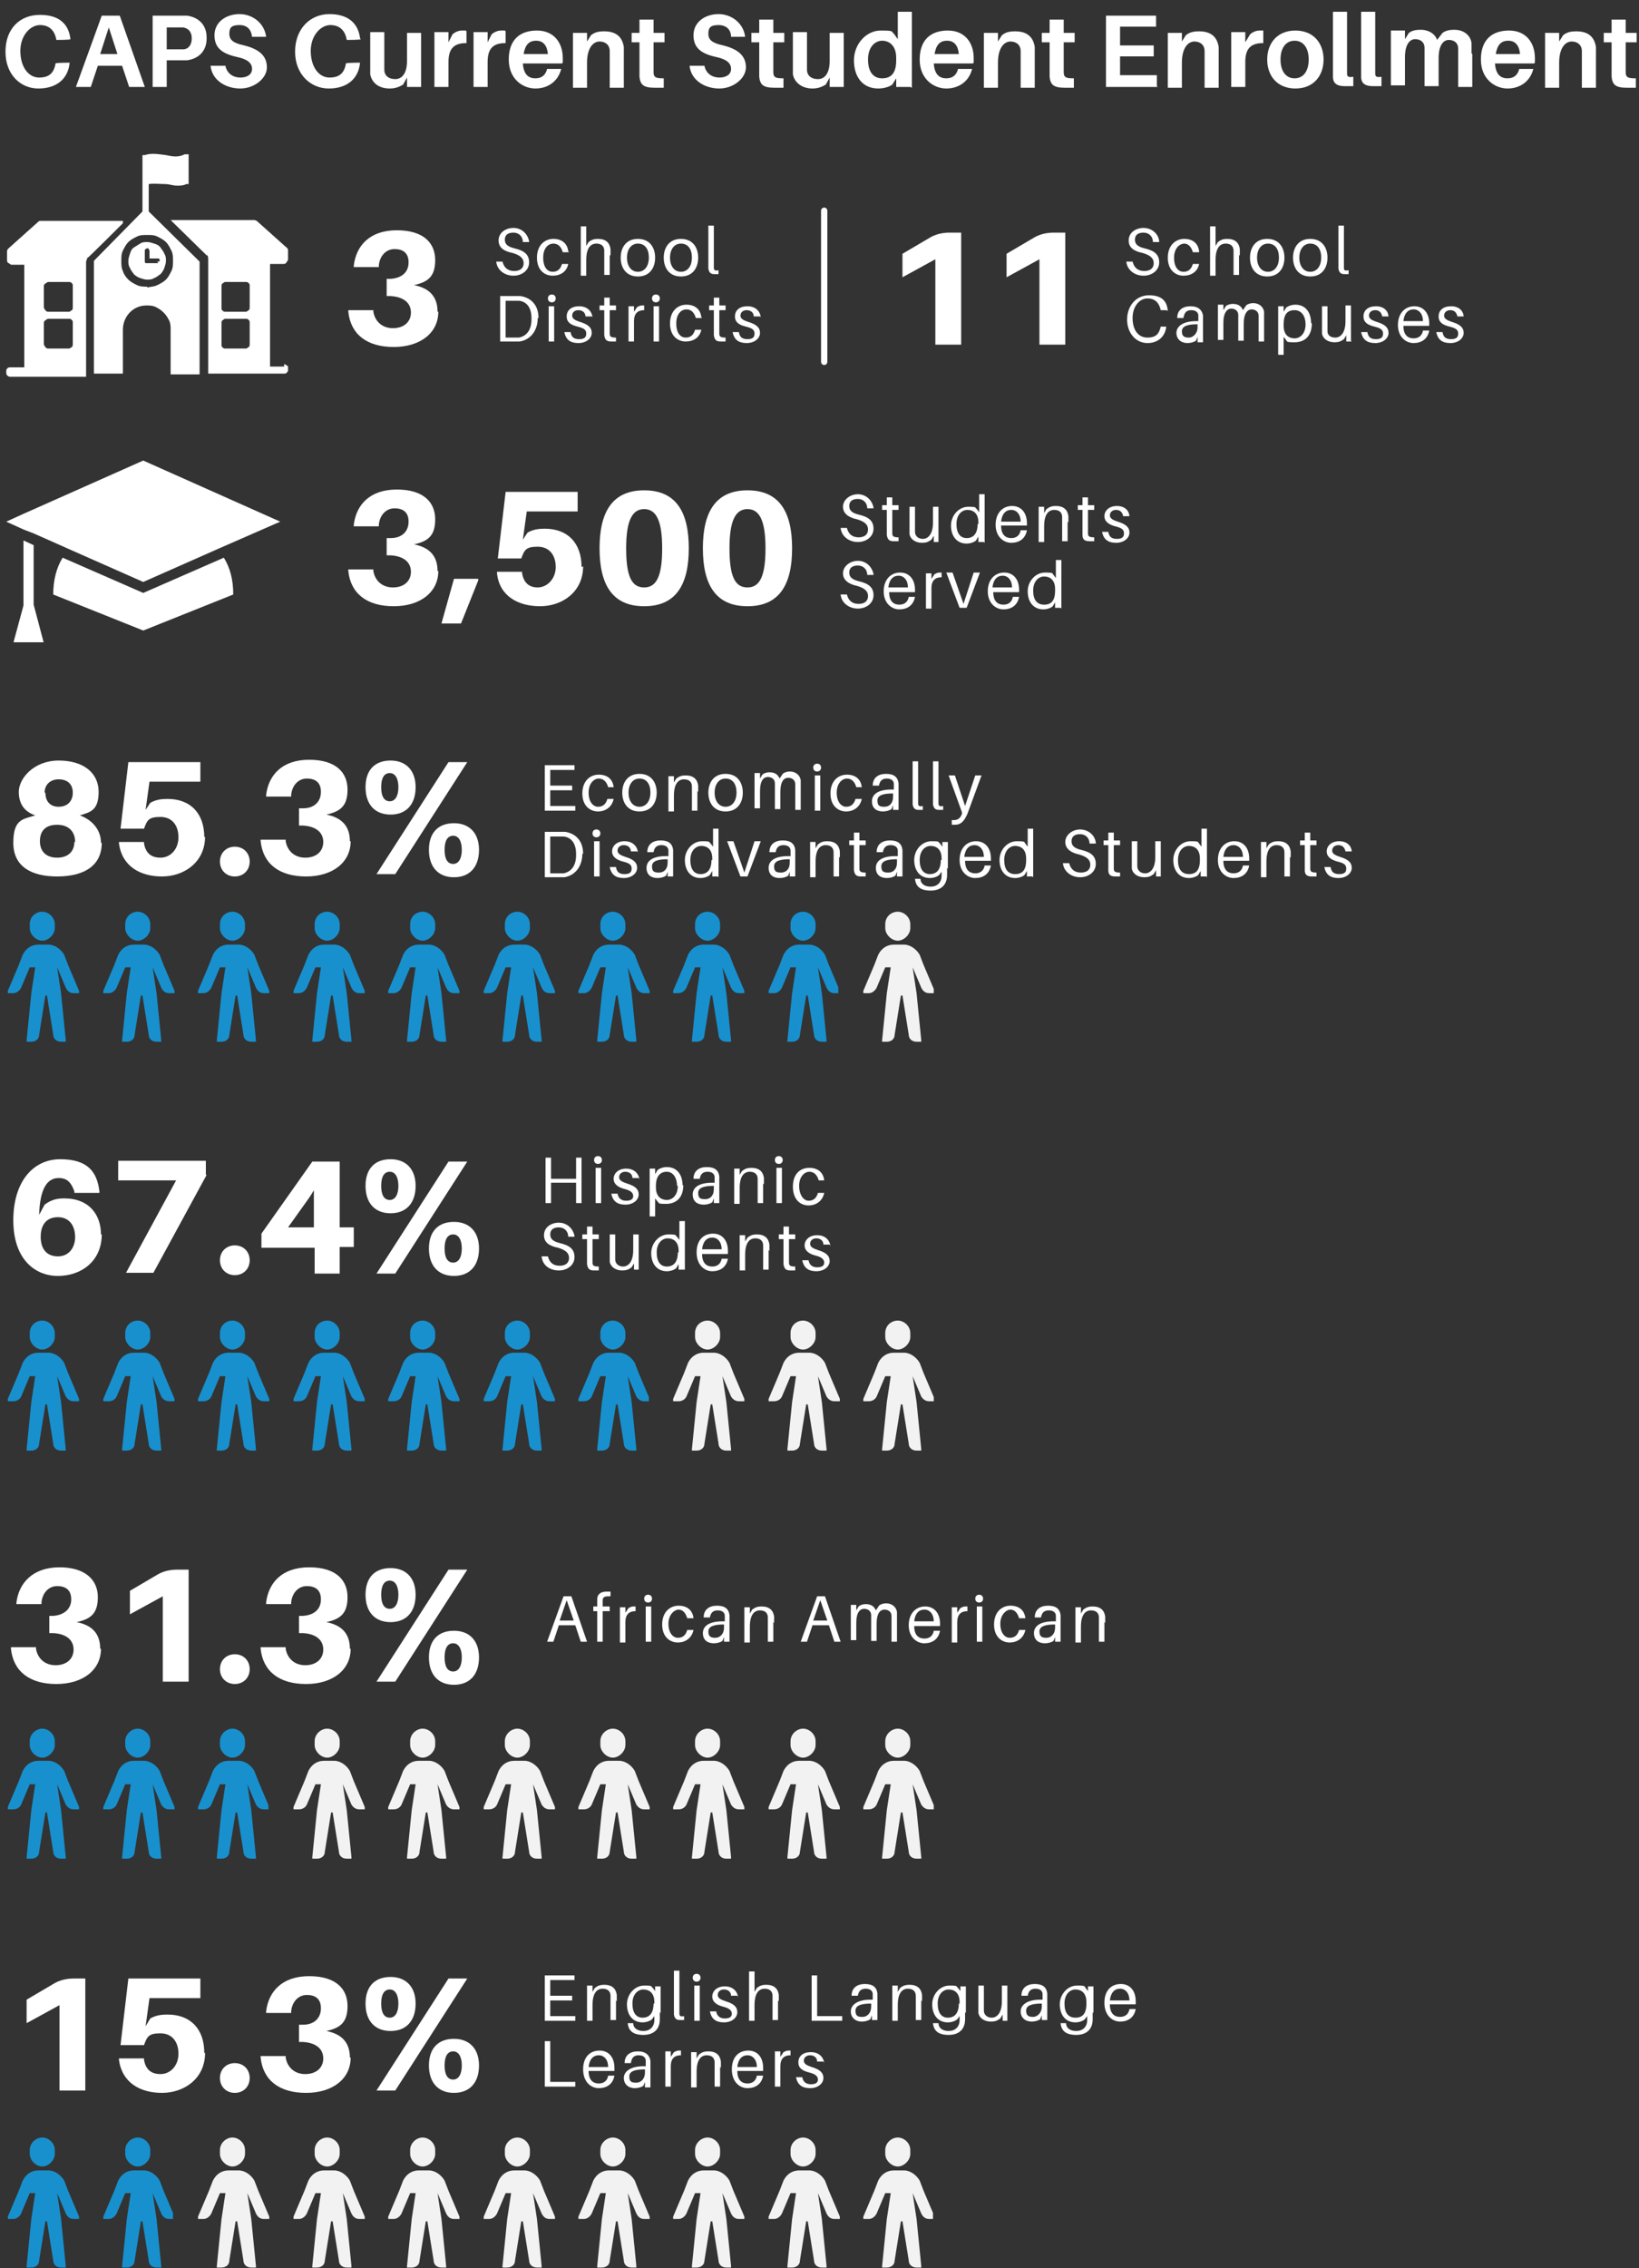 <?xml version="1.0" encoding="UTF-8"?>
<svg xmlns="http://www.w3.org/2000/svg" version="1.1" xmlns:xlink="http://www.w3.org/1999/xlink" viewBox="0 0 209.4 289.6">
  <rect x="0" y="0" width="209.4" height="289.6" fill="#333333" stroke="none"/>
  <!-- Generator: Adobe Illustrator 29.1.0, SVG Export Plug-In . SVG Version: 2.1.0 Build 142)  -->
  <defs>
    <style>
      .st0 {
        clip-path: url(#clippath-6);
      }

      .st1 {
        clip-path: url(#clippath-7);
      }

      .st2 {
        clip-path: url(#clippath-17);
      }

      .st3 {
        clip-path: url(#clippath-15);
      }

      .st4 {
        clip-path: url(#clippath-4);
      }

      .st5 {
        clip-path: url(#clippath-9);
      }

      .st6 {
        clip-path: url(#clippath-10);
      }

      .st7 {
        fill: #fff;
      }

      .st8 {
        clip-path: url(#clippath-11);
      }

      .st9 {
        fill: #1890cd;
      }

      .st10, .st11 {
        fill: none;
      }

      .st12 {
        clip-path: url(#clippath-1);
      }

      .st13 {
        fill: #f2f2f2;
      }

      .st14 {
        clip-path: url(#clippath-5);
      }

      .st15 {
        clip-path: url(#clippath-8);
      }

      .st16 {
        clip-path: url(#clippath-3);
      }

      .st11 {
        stroke: #fff;
        stroke-linecap: round;
        stroke-width: .8px;
      }

      .st17 {
        clip-path: url(#clippath-12);
      }

      .st18 {
        clip-path: url(#clippath-14);
      }

      .st19 {
        clip-path: url(#clippath-16);
      }

      .st20 {
        clip-path: url(#clippath-2);
      }

      .st21 {
        clip-path: url(#clippath-13);
      }

      .st22 {
        clip-path: url(#clippath);
      }
    </style>
    <clipPath id="clippath">
      <rect class="st10" x=".8" y="19.6" width="36" height="28.5"/>
    </clipPath>
    <clipPath id="clippath-1">
      <rect class="st10" x=".8" y="58.8" width="35.2" height="23.2"/>
    </clipPath>
    <clipPath id="clippath-2">
      <rect class="st10" x=".8" y="116.4" width="106.3" height="16.7"/>
    </clipPath>
    <clipPath id="clippath-3">
      <path class="st10" d="M101,123.5s0,0,0,0l-1.1,2.6c-.2.4-.6.7-1,.7h-.5c0,0-.2,0-.2,0,0,0,0-.2,0-.3l1.4-3.3.5-1.3c.4-.8,1.1-1.3,2-1.3h1.3c.8,0,1.6.6,2,1.3l.5,1.3,1.4,3.3c0,0,0,.2,0,.3,0,0,0,0-.2,0h-.5c-.5,0-.8-.3-1-.7l-1.1-2.6c0,0,0,0,0,0l.5,3.3.6,6c0,0,0,0,0,.2,0,0,0,0-.2,0h-.4c-.6,0-1-.4-1-.9l-.8-5h-.2l-.8,5c0,.6-.5.9-1,.9h-.4c0,0,0,0-.2,0,0,0,0,0,0-.2l.6-6,.5-3.3ZM102.6,116.4c-.8,0-1.6.6-1.6,1.6v.5c0,.8.8,1.6,1.6,1.6s1.6-.8,1.6-1.6v-.5c0-.9-.8-1.6-1.6-1.6ZM88.8,123.5s0,0,0,0l-1.1,2.6c-.2.4-.6.7-1,.7h-.5c0,0-.2,0-.2,0,0,0,0-.2,0-.3l1.4-3.3.5-1.3c.4-.8,1.1-1.3,2-1.3h1.3c.8,0,1.6.6,2,1.3l.5,1.3,1.4,3.3c0,0,0,.2,0,.3,0,0,0,0-.2,0h-.5c-.5,0-.8-.3-1-.7l-1.1-2.6c0,0,0,0,0,0l.5,3.3.6,6c0,0,0,0,0,.2,0,0,0,0-.2,0h-.4c-.6,0-1-.4-1-.9l-.8-5h-.2l-.8,5c0,.6-.5.9-1,.9h-.4c0,0,0,0-.2,0,0,0,0,0,0-.2l.6-6,.5-3.3ZM90.4,116.4c-.8,0-1.6.6-1.6,1.6v.5c0,.8.8,1.6,1.6,1.6s1.6-.8,1.6-1.6v-.5c0-.9-.8-1.6-1.6-1.6ZM76.7,123.5s0,0,0,0l-1.1,2.6c-.2.4-.6.7-1,.7h-.5c0,0-.2,0-.2,0,0,0,0-.2,0-.3l1.4-3.3.5-1.3c.4-.8,1.1-1.3,2-1.3h1.3c.8,0,1.6.6,2,1.3l.5,1.3,1.4,3.3c0,0,0,.2,0,.3,0,0,0,0-.2,0h-.5c-.5,0-.8-.3-1-.7l-1.1-2.6c0,0,0,0,0,0l.5,3.3.6,6c0,0,0,0,0,.2,0,0,0,0-.2,0h-.4c-.6,0-1-.4-1-.9l-.8-5h-.2l-.8,5c0,.6-.5.9-1,.9h-.4c0,0,0,0-.2,0,0,0,0,0,0-.2l.6-6,.5-3.3ZM78.3,116.4c-.8,0-1.6.6-1.6,1.6v.5c0,.8.8,1.6,1.6,1.6s1.6-.8,1.6-1.6v-.5c0-.9-.8-1.6-1.6-1.6ZM64.6,123.5s0,0,0,0l-1.1,2.6c-.2.4-.6.7-1,.7h-.5c0,0-.2,0-.2,0,0,0,0-.2,0-.3l1.4-3.3.5-1.3c.4-.8,1.1-1.3,2-1.3h1.3c.8,0,1.6.6,2,1.3l.5,1.3,1.4,3.3c0,0,0,.2,0,.3,0,0,0,0-.2,0h-.5c-.5,0-.8-.3-1-.7l-1.1-2.6c0,0,0,0,0,0l.5,3.3.6,6c0,0,0,0,0,.2,0,0,0,0-.2,0h-.4c-.6,0-1-.4-1-.9l-.8-5h-.2l-.8,5c0,.6-.5.9-1,.9h-.4c0,0,0,0-.2,0,0,0,0,0,0-.2l.6-6,.5-3.3h0ZM66.1,116.4c-.8,0-1.6.6-1.6,1.6v.5c0,.8.8,1.6,1.6,1.6s1.6-.8,1.6-1.6v-.5c0-.9-.8-1.6-1.6-1.6ZM52.4,123.5s0,0,0,0l-1.1,2.6c-.2.4-.6.7-1,.7h-.5c0,0-.2,0-.2,0,0,0,0-.2,0-.3l1.4-3.3.5-1.3c.4-.8,1.1-1.3,2-1.3h1.3c.8,0,1.6.6,2,1.3l.5,1.3,1.4,3.3c0,0,0,.2,0,.3,0,0,0,0-.2,0h-.5c-.5,0-.8-.3-1-.7l-1.1-2.6c0,0,0,0,0,0l.5,3.3.6,6c0,0,0,0,0,.2,0,0,0,0-.2,0h-.4c-.6,0-1-.4-1-.9l-.8-5h-.2l-.8,5c0,.6-.5.9-1,.9h-.4c0,0,0,0-.2,0,0,0,0,0,0-.2l.6-6,.5-3.3h0ZM54,116.4c-.8,0-1.6.6-1.6,1.6v.5c0,.8.8,1.6,1.6,1.6s1.6-.8,1.6-1.6v-.5c0-.9-.8-1.6-1.6-1.6ZM40.3,123.5s0,0,0,0l-1.1,2.6c-.2.4-.6.7-1,.7h-.5c0,0-.2,0-.2,0,0,0,0-.2,0-.3l1.4-3.3.5-1.3c.4-.8,1.1-1.3,2-1.3h1.3c.8,0,1.6.6,2,1.3l.5,1.3,1.4,3.3c0,0,0,.2,0,.3,0,0,0,0-.2,0h-.5c-.5,0-.8-.3-1-.7l-1.1-2.6c0,0,0,0,0,0l.5,3.3.6,6c0,0,0,0,0,.2,0,0,0,0-.2,0h-.4c-.6,0-1-.4-1-.9l-.8-5h-.2l-.8,5c0,.6-.5.9-1,.9h-.4c0,0,0,0-.2,0,0,0,0,0,0-.2l.6-6,.5-3.3h0ZM41.8,116.4c-.8,0-1.6.6-1.6,1.6v.5c0,.8.8,1.6,1.6,1.6s1.6-.8,1.6-1.6v-.5c0-.9-.8-1.6-1.6-1.6ZM28.1,123.5s0,0,0,0l-1.1,2.6c-.2.4-.6.7-1,.7h-.5c0,0-.2,0-.2,0,0,0,0-.2,0-.3l1.4-3.3.5-1.3c.4-.8,1.1-1.3,2-1.3h1.3c.8,0,1.6.6,2,1.3l.5,1.3,1.4,3.3c0,0,0,.2,0,.3,0,0,0,0-.2,0h-.5c-.5,0-.8-.3-1-.7l-1.1-2.6c0,0,0,0,0,0l.5,3.3.6,6c0,0,0,0,0,.2,0,0,0,0-.2,0h-.4c-.6,0-1-.4-1-.9l-.8-5h-.2l-.8,5c0,.6-.5.9-1,.9h-.4c0,0,0,0-.2,0,0,0,0,0,0-.2l.6-6s.5-3.3.5-3.3ZM29.7,116.4c-.8,0-1.6.6-1.6,1.6v.5c0,.8.8,1.6,1.6,1.6s1.6-.8,1.6-1.6v-.5c0-.9-.8-1.6-1.6-1.6ZM16,123.5s0,0,0,0l-1.1,2.6c-.2.4-.6.7-1,.7h-.5c0,0-.2,0-.2,0,0,0,0-.2,0-.3l1.4-3.3.5-1.3c.4-.8,1.1-1.3,2-1.3h1.3c.8,0,1.6.6,2,1.3l.5,1.3,1.4,3.3c0,0,0,.2,0,.3,0,0,0,0-.2,0h-.5c-.5,0-.8-.3-1-.7l-1.1-2.6c0,0,0,0,0,0l.5,3.3.6,6c0,0,0,0,0,.2,0,0,0,0-.2,0h-.4c-.6,0-1-.4-1-.9l-.8-5h-.2l-.8,5c0,.6-.5.9-1,.9h-.4c0,0,0,0-.2,0,0,0,0,0,0-.2l.6-6s.5-3.3.5-3.3ZM17.6,116.4c-.8,0-1.6.6-1.6,1.6v.5c0,.8.8,1.6,1.6,1.6s1.6-.8,1.6-1.6v-.5c0-.9-.8-1.6-1.6-1.6ZM3.8,123.5s0,0,0,0l-1.1,2.6c-.2.4-.6.7-1,.7h-.5c0,0-.2,0-.2,0,0,0,0-.2,0-.3l1.4-3.3.5-1.3c.4-.8,1.1-1.3,2-1.3h1.3c.8,0,1.6.6,2,1.3l.5,1.3,1.4,3.3c0,0,0,.2,0,.3,0,0,0,0-.2,0h-.5c-.5,0-.8-.3-1-.7l-1.1-2.6c0,0,0,0,0,0l.5,3.3.6,6c0,0,0,0,0,.2,0,0,0,0-.2,0h-.4c-.6,0-1-.4-1-.9l-.8-5h-.2l-.8,5c0,.6-.5.9-1,.9h-.4c0,0,0,0-.2,0,0,0,0,0,0-.2l.6-6s.5-3.3.5-3.3ZM5.4,116.4c-.8,0-1.6.6-1.6,1.6v.5c0,.8.8,1.6,1.6,1.6s1.6-.8,1.6-1.6v-.5c0-.9-.8-1.6-1.6-1.6Z"/>
    </clipPath>
    <clipPath id="clippath-4">
      <rect class="st10" x="110.1" y="116.4" width="9.2" height="16.7"/>
    </clipPath>
    <clipPath id="clippath-5">
      <path class="st10" d="M113.1,123.5s0,0,0,0l-1.1,2.6c-.2.4-.6.7-1,.7h-.5c0,0-.2,0-.2,0,0,0,0-.2,0-.3l1.4-3.3.5-1.3c.4-.8,1.1-1.3,2-1.3h1.3c.8,0,1.6.6,2,1.3l.5,1.3,1.4,3.3c0,0,0,.2,0,.3,0,0,0,0-.2,0h-.5c-.5,0-.8-.3-1-.7l-1.1-2.6c0,0,0,0,0,0l.5,3.3.6,6c0,0,0,0,0,.2,0,0,0,0-.2,0h-.4c-.6,0-1-.4-1-.9l-.8-5h-.2l-.8,5c0,.6-.5.9-1,.9h-.4c0,0,0,0-.2,0,0,0,0,0,0-.2l.6-6,.5-3.3ZM114.7,116.4c-.8,0-1.6.6-1.6,1.6v.5c0,.8.8,1.6,1.6,1.6s1.6-.8,1.6-1.6v-.5c0-.9-.8-1.6-1.6-1.6Z"/>
    </clipPath>
    <clipPath id="clippath-6">
      <rect class="st10" x=".8" y="272.9" width="21.3" height="16.7"/>
    </clipPath>
    <clipPath id="clippath-7">
      <path class="st10" d="M16,280s0,0,0,0l-1.1,2.6c-.2.4-.6.7-1,.7h-.5c0,0-.2,0-.2,0,0,0,0-.2,0-.3l1.4-3.3.5-1.3c.4-.8,1.1-1.3,2-1.3h1.3c.8,0,1.6.6,2,1.3l.5,1.3,1.4,3.3c0,0,0,.2,0,.3,0,0,0,0-.2,0h-.5c-.5,0-.8-.3-1-.7l-1.1-2.6c0,0,0,0,0,0l.5,3.3.6,6c0,0,0,0,0,.2,0,0,0,0-.2,0h-.4c-.6,0-1-.4-1-.9l-.8-5h-.2l-.8,5c0,.6-.5.9-1,.9h-.4c0,0,0,0-.2,0,0,0,0,0,0-.2l.6-6s.5-3.3.5-3.3ZM17.6,272.9c-.8,0-1.6.7-1.6,1.6v.5c0,.8.8,1.6,1.6,1.6s1.6-.8,1.6-1.6v-.5c0-.9-.8-1.6-1.6-1.6ZM3.8,280s0,0,0,0l-1.1,2.6c-.2.4-.6.7-1,.7h-.5c0,0-.2,0-.2,0,0,0,0-.2,0-.3l1.4-3.3.5-1.3c.4-.8,1.1-1.3,2-1.3h1.3c.8,0,1.6.6,2,1.3l.5,1.3,1.4,3.3c0,0,0,.2,0,.3,0,0,0,0-.2,0h-.5c-.5,0-.8-.3-1-.7l-1.1-2.6c0,0,0,0,0,0l.5,3.3.6,6c0,0,0,0,0,.2,0,0,0,0-.2,0h-.4c-.6,0-1-.4-1-.9l-.8-5h-.2l-.8,5c0,.6-.5.9-1,.9h-.4c0,0,0,0-.2,0,0,0,0,0,0-.2l.6-6s.5-3.3.5-3.3ZM5.4,272.9c-.8,0-1.6.7-1.6,1.6v.5c0,.8.8,1.6,1.6,1.6s1.6-.8,1.6-1.6v-.5c0-.9-.8-1.6-1.6-1.6Z"/>
    </clipPath>
    <clipPath id="clippath-8">
      <rect class="st10" x="25.1" y="272.9" width="94.1" height="16.7"/>
    </clipPath>
    <clipPath id="clippath-9">
      <path class="st10" d="M113.1,280s0,0,0,0l-1.1,2.6c-.2.4-.6.7-1,.7h-.5c0,0-.2,0-.2,0,0,0,0-.2,0-.3l1.4-3.3.5-1.3c.4-.8,1.1-1.3,2-1.3h1.3c.8,0,1.6.6,2,1.3l.5,1.3,1.4,3.3c0,0,0,.2,0,.3,0,0,0,0-.2,0h-.5c-.5,0-.8-.3-1-.7l-1.1-2.6c0,0,0,0,0,0l.5,3.3.6,6c0,0,0,0,0,.2,0,0,0,0-.2,0h-.4c-.6,0-1-.4-1-.9l-.8-5h-.2l-.8,5c0,.6-.5.9-1,.9h-.4c0,0,0,0-.2,0,0,0,0,0,0-.2l.6-6,.5-3.3ZM114.7,272.9c-.8,0-1.6.7-1.6,1.6v.5c0,.8.8,1.6,1.6,1.6s1.6-.8,1.6-1.6v-.5c0-.9-.8-1.6-1.6-1.6ZM101,280s0,0,0,0l-1.1,2.6c-.2.4-.6.7-1,.7h-.5c0,0-.2,0-.2,0,0,0,0-.2,0-.3l1.4-3.3.5-1.3c.4-.8,1.1-1.3,2-1.3h1.3c.8,0,1.6.6,2,1.3l.5,1.3,1.4,3.3c0,0,0,.2,0,.3,0,0,0,0-.2,0h-.5c-.5,0-.8-.3-1-.7l-1.1-2.6c0,0,0,0,0,0l.5,3.3.6,6c0,0,0,0,0,.2,0,0,0,0-.2,0h-.4c-.6,0-1-.4-1-.9l-.8-5h-.2l-.8,5c0,.6-.5.9-1,.9h-.4c0,0,0,0-.2,0,0,0,0,0,0-.2l.6-6,.5-3.3ZM102.6,272.9c-.8,0-1.6.7-1.6,1.6v.5c0,.8.8,1.6,1.6,1.6s1.6-.8,1.6-1.6v-.5c0-.9-.8-1.6-1.6-1.6ZM88.8,280s0,0,0,0l-1.1,2.6c-.2.4-.6.7-1,.7h-.5c0,0-.2,0-.2,0,0,0,0-.2,0-.3l1.4-3.3.5-1.3c.4-.8,1.1-1.3,2-1.3h1.3c.8,0,1.6.6,2,1.3l.5,1.3,1.4,3.3c0,0,0,.2,0,.3,0,0,0,0-.2,0h-.5c-.5,0-.8-.3-1-.7l-1.1-2.6c0,0,0,0,0,0l.5,3.3.6,6c0,0,0,0,0,.2,0,0,0,0-.2,0h-.4c-.6,0-1-.4-1-.9l-.8-5h-.2l-.8,5c0,.6-.5.9-1,.9h-.4c0,0,0,0-.2,0,0,0,0,0,0-.2l.6-6,.5-3.3ZM90.4,272.9c-.8,0-1.6.7-1.6,1.6v.5c0,.8.8,1.6,1.6,1.6s1.6-.8,1.6-1.6v-.5c0-.9-.8-1.6-1.6-1.6ZM76.7,280s0,0,0,0l-1.1,2.6c-.2.4-.6.7-1,.7h-.5c0,0-.2,0-.2,0,0,0,0-.2,0-.3l1.4-3.3.5-1.3c.4-.8,1.1-1.3,2-1.3h1.3c.8,0,1.6.6,2,1.3l.5,1.3,1.4,3.3c0,0,0,.2,0,.3,0,0,0,0-.2,0h-.5c-.5,0-.8-.3-1-.7l-1.1-2.6c0,0,0,0,0,0l.5,3.3.6,6c0,0,0,0,0,.2,0,0,0,0-.2,0h-.4c-.6,0-1-.4-1-.9l-.8-5h-.2l-.8,5c0,.6-.5.9-1,.9h-.4c0,0,0,0-.2,0,0,0,0,0,0-.2l.6-6,.5-3.3ZM78.3,272.9c-.8,0-1.6.7-1.6,1.6v.5c0,.8.8,1.6,1.6,1.6s1.6-.8,1.6-1.6v-.5c0-.9-.8-1.6-1.6-1.6ZM64.6,280s0,0,0,0l-1.1,2.6c-.2.4-.6.7-1,.7h-.5c0,0-.2,0-.2,0,0,0,0-.2,0-.3l1.4-3.3.5-1.3c.4-.8,1.1-1.3,2-1.3h1.3c.8,0,1.6.6,2,1.3l.5,1.3,1.4,3.3c0,0,0,.2,0,.3,0,0,0,0-.2,0h-.5c-.5,0-.8-.3-1-.7l-1.1-2.6c0,0,0,0,0,0l.5,3.3.6,6c0,0,0,0,0,.2,0,0,0,0-.2,0h-.4c-.6,0-1-.4-1-.9l-.8-5h-.2l-.8,5c0,.6-.5.9-1,.9h-.4c0,0,0,0-.2,0,0,0,0,0,0-.2l.6-6,.5-3.3h0ZM66.1,272.9c-.8,0-1.6.7-1.6,1.6v.5c0,.8.8,1.6,1.6,1.6s1.6-.8,1.6-1.6v-.5c0-.9-.8-1.6-1.6-1.6ZM52.4,280s0,0,0,0l-1.1,2.6c-.2.4-.6.7-1,.7h-.5c0,0-.2,0-.2,0,0,0,0-.2,0-.3l1.4-3.3.5-1.3c.4-.8,1.1-1.3,2-1.3h1.3c.8,0,1.6.6,2,1.3l.5,1.3,1.4,3.3c0,0,0,.2,0,.3,0,0,0,0-.2,0h-.5c-.5,0-.8-.3-1-.7l-1.1-2.6c0,0,0,0,0,0l.5,3.3.6,6c0,0,0,0,0,.2,0,0,0,0-.2,0h-.4c-.6,0-1-.4-1-.9l-.8-5h-.2l-.8,5c0,.6-.5.9-1,.9h-.4c0,0,0,0-.2,0,0,0,0,0,0-.2l.6-6,.5-3.3h0ZM54,272.9c-.8,0-1.6.7-1.6,1.6v.5c0,.8.8,1.6,1.6,1.6s1.6-.8,1.6-1.6v-.5c0-.9-.8-1.6-1.6-1.6ZM40.3,280s0,0,0,0l-1.1,2.6c-.2.4-.6.7-1,.7h-.5c0,0-.2,0-.2,0,0,0,0-.2,0-.3l1.4-3.3.5-1.3c.4-.8,1.1-1.3,2-1.3h1.3c.8,0,1.6.6,2,1.3l.5,1.3,1.4,3.3c0,0,0,.2,0,.3,0,0,0,0-.2,0h-.5c-.5,0-.8-.3-1-.7l-1.1-2.6c0,0,0,0,0,0l.5,3.3.6,6c0,0,0,0,0,.2,0,0,0,0-.2,0h-.4c-.6,0-1-.4-1-.9l-.8-5h-.2l-.8,5c0,.6-.5.9-1,.9h-.4c0,0,0,0-.2,0,0,0,0,0,0-.2l.6-6,.5-3.3h0ZM41.8,272.9c-.8,0-1.6.7-1.6,1.6v.5c0,.8.8,1.6,1.6,1.6s1.6-.8,1.6-1.6v-.5c0-.9-.8-1.6-1.6-1.6ZM28.1,280s0,0,0,0l-1.1,2.6c-.2.4-.6.7-1,.7h-.5c0,0-.2,0-.2,0,0,0,0-.2,0-.3l1.4-3.3.5-1.3c.4-.8,1.1-1.3,2-1.3h1.3c.8,0,1.6.6,2,1.3l.5,1.3,1.4,3.3c0,0,0,.2,0,.3,0,0,0,0-.2,0h-.5c-.5,0-.8-.3-1-.7l-1.1-2.6c0,0,0,0,0,0l.5,3.3.6,6c0,0,0,0,0,.2,0,0,0,0-.2,0h-.4c-.6,0-1-.4-1-.9l-.8-5h-.2l-.8,5c0,.6-.5.9-1,.9h-.4c0,0,0,0-.2,0,0,0,0,0,0-.2l.6-6s.5-3.3.5-3.3ZM29.7,272.9c-.8,0-1.6.7-1.6,1.6v.5c0,.8.8,1.6,1.6,1.6s1.6-.8,1.6-1.6v-.5c0-.9-.8-1.6-1.6-1.6Z"/>
    </clipPath>
    <clipPath id="clippath-10">
      <rect class="st10" x=".8" y="220.7" width="33.5" height="16.7"/>
    </clipPath>
    <clipPath id="clippath-11">
      <path class="st10" d="M28.1,227.8s0,0,0,0l-1.1,2.6c-.2.4-.6.6-1,.6h-.5c0,0-.2,0-.2,0,0,0,0-.2,0-.3l1.4-3.3.5-1.3c.4-.8,1.1-1.3,2-1.3h1.3c.8,0,1.6.6,2,1.3l.5,1.3,1.4,3.3c0,0,0,.2,0,.3,0,0,0,0-.2,0h-.5c-.5,0-.8-.3-1-.6l-1.1-2.6c0,0,0,0,0,0l.5,3.3.6,6c0,0,0,0,0,.2,0,0,0,0-.2,0h-.4c-.6,0-1-.4-1-.9l-.8-5h-.2l-.8,5c0,.6-.5.9-1,.9h-.4c0,0,0,0-.2,0,0,0,0,0,0-.2l.6-6s.5-3.3.5-3.3ZM29.7,220.7c-.8,0-1.6.7-1.6,1.6v.5c0,.8.8,1.6,1.6,1.6s1.6-.8,1.6-1.6v-.5c0-.9-.8-1.6-1.6-1.6ZM16,227.8s0,0,0,0l-1.1,2.6c-.2.4-.6.6-1,.6h-.5c0,0-.2,0-.2,0,0,0,0-.2,0-.3l1.4-3.3.5-1.3c.4-.8,1.1-1.3,2-1.3h1.3c.8,0,1.6.6,2,1.3l.5,1.3,1.4,3.3c0,0,0,.2,0,.3,0,0,0,0-.2,0h-.5c-.5,0-.8-.3-1-.6l-1.1-2.6c0,0,0,0,0,0l.5,3.3.6,6c0,0,0,0,0,.2,0,0,0,0-.2,0h-.4c-.6,0-1-.4-1-.9l-.8-5h-.2l-.8,5c0,.6-.5.9-1,.9h-.4c0,0,0,0-.2,0,0,0,0,0,0-.2l.6-6s.5-3.3.5-3.3ZM17.6,220.7c-.8,0-1.6.7-1.6,1.6v.5c0,.8.8,1.6,1.6,1.6s1.6-.8,1.6-1.6v-.5c0-.9-.8-1.6-1.6-1.6ZM3.8,227.8s0,0,0,0l-1.1,2.6c-.2.4-.6.6-1,.6h-.5c0,0-.2,0-.2,0,0,0,0-.2,0-.3l1.4-3.3.5-1.3c.4-.8,1.1-1.3,2-1.3h1.3c.8,0,1.6.6,2,1.3l.5,1.3,1.4,3.3c0,0,0,.2,0,.3,0,0,0,0-.2,0h-.5c-.5,0-.8-.3-1-.6l-1.1-2.6c0,0,0,0,0,0l.5,3.3.6,6c0,0,0,0,0,.2,0,0,0,0-.2,0h-.4c-.6,0-1-.4-1-.9l-.8-5h-.2l-.8,5c0,.6-.5.9-1,.9h-.4c0,0,0,0-.2,0,0,0,0,0,0-.2l.6-6s.5-3.3.5-3.3ZM5.4,220.7c-.8,0-1.6.7-1.6,1.6v.5c0,.8.8,1.6,1.6,1.6s1.6-.8,1.6-1.6v-.5c0-.9-.8-1.6-1.6-1.6Z"/>
    </clipPath>
    <clipPath id="clippath-12">
      <rect class="st10" x="37.3" y="220.7" width="82" height="16.7"/>
    </clipPath>
    <clipPath id="clippath-13">
      <path class="st10" d="M113.1,227.8s0,0,0,0l-1.1,2.6c-.2.4-.6.6-1,.6h-.5c0,0-.2,0-.2,0,0,0,0-.2,0-.3l1.4-3.3.5-1.3c.4-.8,1.1-1.3,2-1.3h1.3c.8,0,1.6.6,2,1.3l.5,1.3,1.4,3.3c0,0,0,.2,0,.3,0,0,0,0-.2,0h-.5c-.5,0-.8-.3-1-.6l-1.1-2.6c0,0,0,0,0,0l.5,3.3.6,6c0,0,0,0,0,.2,0,0,0,0-.2,0h-.4c-.6,0-1-.4-1-.9l-.8-5h-.2l-.8,5c0,.6-.5.9-1,.9h-.4c0,0,0,0-.2,0,0,0,0,0,0-.2l.6-6,.5-3.3ZM114.7,220.7c-.8,0-1.6.7-1.6,1.6v.5c0,.8.8,1.6,1.6,1.6s1.6-.8,1.6-1.6v-.5c0-.9-.8-1.6-1.6-1.6ZM101,227.8s0,0,0,0l-1.1,2.6c-.2.4-.6.6-1,.6h-.5c0,0-.2,0-.2,0,0,0,0-.2,0-.3l1.4-3.3.5-1.3c.4-.8,1.1-1.3,2-1.3h1.3c.8,0,1.6.6,2,1.3l.5,1.3,1.4,3.3c0,0,0,.2,0,.3,0,0,0,0-.2,0h-.5c-.5,0-.8-.3-1-.6l-1.1-2.6c0,0,0,0,0,0l.5,3.3.6,6c0,0,0,0,0,.2,0,0,0,0-.2,0h-.4c-.6,0-1-.4-1-.9l-.8-5h-.2l-.8,5c0,.6-.5.9-1,.9h-.4c0,0,0,0-.2,0,0,0,0,0,0-.2l.6-6,.5-3.3ZM102.6,220.7c-.8,0-1.6.7-1.6,1.6v.5c0,.8.8,1.6,1.6,1.6s1.6-.8,1.6-1.6v-.5c0-.9-.8-1.6-1.6-1.6ZM88.8,227.8s0,0,0,0l-1.1,2.6c-.2.4-.6.6-1,.6h-.5c0,0-.2,0-.2,0,0,0,0-.2,0-.3l1.4-3.3.5-1.3c.4-.8,1.1-1.3,2-1.3h1.3c.8,0,1.6.6,2,1.3l.5,1.3,1.4,3.3c0,0,0,.2,0,.3,0,0,0,0-.2,0h-.5c-.5,0-.8-.3-1-.6l-1.1-2.6c0,0,0,0,0,0l.5,3.3.6,6c0,0,0,0,0,.2,0,0,0,0-.2,0h-.4c-.6,0-1-.4-1-.9l-.8-5h-.2l-.8,5c0,.6-.5.9-1,.9h-.4c0,0,0,0-.2,0,0,0,0,0,0-.2l.6-6,.5-3.3ZM90.4,220.7c-.8,0-1.6.7-1.6,1.6v.5c0,.8.8,1.6,1.6,1.6s1.6-.8,1.6-1.6v-.5c0-.9-.8-1.6-1.6-1.6ZM76.7,227.8s0,0,0,0l-1.1,2.6c-.2.4-.6.6-1,.6h-.5c0,0-.2,0-.2,0,0,0,0-.2,0-.3l1.4-3.3.5-1.3c.4-.8,1.1-1.3,2-1.3h1.3c.8,0,1.6.6,2,1.3l.5,1.3,1.4,3.3c0,0,0,.2,0,.3,0,0,0,0-.2,0h-.5c-.5,0-.8-.3-1-.6l-1.1-2.6c0,0,0,0,0,0l.5,3.3.6,6c0,0,0,0,0,.2,0,0,0,0-.2,0h-.4c-.6,0-1-.4-1-.9l-.8-5h-.2l-.8,5c0,.6-.5.9-1,.9h-.4c0,0,0,0-.2,0,0,0,0,0,0-.2l.6-6,.5-3.3ZM78.3,220.7c-.8,0-1.6.7-1.6,1.6v.5c0,.8.8,1.6,1.6,1.6s1.6-.8,1.6-1.6v-.5c0-.9-.8-1.6-1.6-1.6ZM64.6,227.8s0,0,0,0l-1.1,2.6c-.2.4-.6.6-1,.6h-.5c0,0-.2,0-.2,0,0,0,0-.2,0-.3l1.4-3.3.5-1.3c.4-.8,1.1-1.3,2-1.3h1.3c.8,0,1.6.6,2,1.3l.5,1.3,1.4,3.3c0,0,0,.2,0,.3,0,0,0,0-.2,0h-.5c-.5,0-.8-.3-1-.6l-1.1-2.6c0,0,0,0,0,0l.5,3.3.6,6c0,0,0,0,0,.2,0,0,0,0-.2,0h-.4c-.6,0-1-.4-1-.9l-.8-5h-.2l-.8,5c0,.6-.5.9-1,.9h-.4c0,0,0,0-.2,0,0,0,0,0,0-.2l.6-6,.5-3.3h0ZM66.1,220.7c-.8,0-1.6.7-1.6,1.6v.5c0,.8.8,1.6,1.6,1.6s1.6-.8,1.6-1.6v-.5c0-.9-.8-1.6-1.6-1.6ZM52.4,227.8s0,0,0,0l-1.1,2.6c-.2.4-.6.6-1,.6h-.5c0,0-.2,0-.2,0,0,0,0-.2,0-.3l1.4-3.3.5-1.3c.4-.8,1.1-1.3,2-1.3h1.3c.8,0,1.6.6,2,1.3l.5,1.3,1.4,3.3c0,0,0,.2,0,.3,0,0,0,0-.2,0h-.5c-.5,0-.8-.3-1-.6l-1.1-2.6c0,0,0,0,0,0l.5,3.3.6,6c0,0,0,0,0,.2,0,0,0,0-.2,0h-.4c-.6,0-1-.4-1-.9l-.8-5h-.2l-.8,5c0,.6-.5.9-1,.9h-.4c0,0,0,0-.2,0,0,0,0,0,0-.2l.6-6,.5-3.3h0ZM54,220.7c-.8,0-1.6.7-1.6,1.6v.5c0,.8.8,1.6,1.6,1.6s1.6-.8,1.6-1.6v-.5c0-.9-.8-1.6-1.6-1.6ZM40.3,227.8s0,0,0,0l-1.1,2.6c-.2.4-.6.6-1,.6h-.5c0,0-.2,0-.2,0,0,0,0-.2,0-.3l1.4-3.3.5-1.3c.4-.8,1.1-1.3,2-1.3h1.3c.8,0,1.6.6,2,1.3l.5,1.3,1.4,3.3c0,0,0,.2,0,.3,0,0,0,0-.2,0h-.5c-.5,0-.8-.3-1-.6l-1.1-2.6c0,0,0,0,0,0l.5,3.3.6,6c0,0,0,0,0,.2,0,0,0,0-.2,0h-.4c-.6,0-1-.4-1-.9l-.8-5h-.2l-.8,5c0,.6-.5.9-1,.9h-.4c0,0,0,0-.2,0,0,0,0,0,0-.2l.6-6,.5-3.3h0ZM41.8,220.7c-.8,0-1.6.7-1.6,1.6v.5c0,.8.8,1.6,1.6,1.6s1.6-.8,1.6-1.6v-.5c0-.9-.8-1.6-1.6-1.6Z"/>
    </clipPath>
    <clipPath id="clippath-14">
      <rect class="st10" x=".8" y="168.6" width="82.1" height="16.7"/>
    </clipPath>
    <clipPath id="clippath-15">
      <path class="st10" d="M76.7,175.7s0,0,0,0l-1.1,2.6c-.2.4-.6.6-1,.6h-.5c0,0-.2,0-.2,0,0,0,0-.2,0-.3l1.4-3.3.5-1.3c.4-.8,1.1-1.3,2-1.3h1.3c.8,0,1.6.6,2,1.3l.5,1.3,1.4,3.3c0,0,0,.2,0,.3,0,0,0,0-.2,0h-.5c-.5,0-.8-.3-1-.6l-1.1-2.6c0,0,0,0,0,0l.5,3.3.6,6c0,0,0,0,0,.2,0,0,0,0-.2,0h-.4c-.6,0-1-.4-1-.9l-.8-5h-.2l-.8,5c0,.6-.5.9-1,.9h-.4c0,0,0,0-.2,0,0,0,0,0,0-.2l.6-6,.5-3.3ZM78.3,168.6c-.8,0-1.6.6-1.6,1.6v.5c0,.8.8,1.6,1.6,1.6s1.6-.8,1.6-1.6v-.5c0-.9-.8-1.6-1.6-1.6ZM64.6,175.7s0,0,0,0l-1.1,2.6c-.2.4-.6.6-1,.6h-.5c0,0-.2,0-.2,0,0,0,0-.2,0-.3l1.4-3.3.5-1.3c.4-.8,1.1-1.3,2-1.3h1.3c.8,0,1.6.6,2,1.3l.5,1.3,1.4,3.3c0,0,0,.2,0,.3,0,0,0,0-.2,0h-.5c-.5,0-.8-.3-1-.6l-1.1-2.6c0,0,0,0,0,0l.5,3.3.6,6c0,0,0,0,0,.2,0,0,0,0-.2,0h-.4c-.6,0-1-.4-1-.9l-.8-5h-.2l-.8,5c0,.6-.5.9-1,.9h-.4c0,0,0,0-.2,0,0,0,0,0,0-.2l.6-6,.5-3.3h0ZM66.1,168.6c-.8,0-1.6.6-1.6,1.6v.5c0,.8.8,1.6,1.6,1.6s1.6-.8,1.6-1.6v-.5c0-.9-.8-1.6-1.6-1.6ZM52.4,175.7s0,0,0,0l-1.1,2.6c-.2.4-.6.6-1,.6h-.5c0,0-.2,0-.2,0,0,0,0-.2,0-.3l1.4-3.3.5-1.3c.4-.8,1.1-1.3,2-1.3h1.3c.8,0,1.6.6,2,1.3l.5,1.3,1.4,3.3c0,0,0,.2,0,.3,0,0,0,0-.2,0h-.5c-.5,0-.8-.3-1-.6l-1.1-2.6c0,0,0,0,0,0l.5,3.3.6,6c0,0,0,0,0,.2,0,0,0,0-.2,0h-.4c-.6,0-1-.4-1-.9l-.8-5h-.2l-.8,5c0,.6-.5.9-1,.9h-.4c0,0,0,0-.2,0,0,0,0,0,0-.2l.6-6,.5-3.3h0ZM54,168.6c-.8,0-1.6.6-1.6,1.6v.5c0,.8.8,1.6,1.6,1.6s1.6-.8,1.6-1.6v-.5c0-.9-.8-1.6-1.6-1.6ZM40.3,175.7s0,0,0,0l-1.1,2.6c-.2.4-.6.6-1,.6h-.5c0,0-.2,0-.2,0,0,0,0-.2,0-.3l1.4-3.3.5-1.3c.4-.8,1.1-1.3,2-1.3h1.3c.8,0,1.6.6,2,1.3l.5,1.3,1.4,3.3c0,0,0,.2,0,.3,0,0,0,0-.2,0h-.5c-.5,0-.8-.3-1-.6l-1.1-2.6c0,0,0,0,0,0l.5,3.3.6,6c0,0,0,0,0,.2,0,0,0,0-.2,0h-.4c-.6,0-1-.4-1-.9l-.8-5h-.2l-.8,5c0,.6-.5.9-1,.9h-.4c0,0,0,0-.2,0,0,0,0,0,0-.2l.6-6,.5-3.3h0ZM41.8,168.6c-.8,0-1.6.6-1.6,1.6v.5c0,.8.8,1.6,1.6,1.6s1.6-.8,1.6-1.6v-.5c0-.9-.8-1.6-1.6-1.6ZM28.1,175.7s0,0,0,0l-1.1,2.6c-.2.4-.6.6-1,.6h-.5c0,0-.2,0-.2,0,0,0,0-.2,0-.3l1.4-3.3.5-1.3c.4-.8,1.1-1.3,2-1.3h1.3c.8,0,1.6.6,2,1.3l.5,1.3,1.4,3.3c0,0,0,.2,0,.3,0,0,0,0-.2,0h-.5c-.5,0-.8-.3-1-.6l-1.1-2.6c0,0,0,0,0,0l.5,3.3.6,6c0,0,0,0,0,.2,0,0,0,0-.2,0h-.4c-.6,0-1-.4-1-.9l-.8-5h-.2l-.8,5c0,.6-.5.9-1,.9h-.4c0,0,0,0-.2,0,0,0,0,0,0-.2l.6-6s.5-3.3.5-3.3ZM29.7,168.6c-.8,0-1.6.6-1.6,1.6v.5c0,.8.8,1.6,1.6,1.6s1.6-.8,1.6-1.6v-.5c0-.9-.8-1.6-1.6-1.6ZM16,175.7s0,0,0,0l-1.1,2.6c-.2.4-.6.6-1,.6h-.5c0,0-.2,0-.2,0,0,0,0-.2,0-.3l1.4-3.3.5-1.3c.4-.8,1.1-1.3,2-1.3h1.3c.8,0,1.6.6,2,1.3l.5,1.3,1.4,3.3c0,0,0,.2,0,.3,0,0,0,0-.2,0h-.5c-.5,0-.8-.3-1-.6l-1.1-2.6c0,0,0,0,0,0l.5,3.3.6,6c0,0,0,0,0,.2,0,0,0,0-.2,0h-.4c-.6,0-1-.4-1-.9l-.8-5h-.2l-.8,5c0,.6-.5.9-1,.9h-.4c0,0,0,0-.2,0,0,0,0,0,0-.2l.6-6s.5-3.3.5-3.3ZM17.6,168.6c-.8,0-1.6.6-1.6,1.6v.5c0,.8.8,1.6,1.6,1.6s1.6-.8,1.6-1.6v-.5c0-.9-.8-1.6-1.6-1.6ZM3.8,175.7s0,0,0,0l-1.1,2.6c-.2.4-.6.6-1,.6h-.5c0,0-.2,0-.2,0,0,0,0-.2,0-.3l1.4-3.3.5-1.3c.4-.8,1.1-1.3,2-1.3h1.3c.8,0,1.6.6,2,1.3l.5,1.3,1.4,3.3c0,0,0,.2,0,.3,0,0,0,0-.2,0h-.5c-.5,0-.8-.3-1-.6l-1.1-2.6c0,0,0,0,0,0l.5,3.3.6,6c0,0,0,0,0,.2,0,0,0,0-.2,0h-.4c-.6,0-1-.4-1-.9l-.8-5h-.2l-.8,5c0,.6-.5.9-1,.9h-.4c0,0,0,0-.2,0,0,0,0,0,0-.2l.6-6s.5-3.3.5-3.3ZM5.4,168.6c-.8,0-1.6.6-1.6,1.6v.5c0,.8.8,1.6,1.6,1.6s1.6-.8,1.6-1.6v-.5c0-.9-.8-1.6-1.6-1.6Z"/>
    </clipPath>
    <clipPath id="clippath-16">
      <rect class="st10" x="85.9" y="168.6" width="33.4" height="16.7"/>
    </clipPath>
    <clipPath id="clippath-17">
      <path class="st10" d="M113.1,175.7s0,0,0,0l-1.1,2.6c-.2.4-.6.6-1,.6h-.5c0,0-.2,0-.2,0,0,0,0-.2,0-.3l1.4-3.3.5-1.3c.4-.8,1.1-1.3,2-1.3h1.3c.8,0,1.6.6,2,1.3l.5,1.3,1.4,3.3c0,0,0,.2,0,.3,0,0,0,0-.2,0h-.5c-.5,0-.8-.3-1-.6l-1.1-2.6c0,0,0,0,0,0l.5,3.3.6,6c0,0,0,0,0,.2,0,0,0,0-.2,0h-.4c-.6,0-1-.4-1-.9l-.8-5h-.2l-.8,5c0,.6-.5.9-1,.9h-.4c0,0,0,0-.2,0,0,0,0,0,0-.2l.6-6,.5-3.3ZM114.7,168.6c-.8,0-1.6.6-1.6,1.6v.5c0,.8.8,1.6,1.6,1.6s1.6-.8,1.6-1.6v-.5c0-.9-.8-1.6-1.6-1.6ZM101,175.7s0,0,0,0l-1.1,2.6c-.2.4-.6.6-1,.6h-.5c0,0-.2,0-.2,0,0,0,0-.2,0-.3l1.4-3.3.5-1.3c.4-.8,1.1-1.3,2-1.3h1.3c.8,0,1.6.6,2,1.3l.5,1.3,1.4,3.3c0,0,0,.2,0,.3,0,0,0,0-.2,0h-.5c-.5,0-.8-.3-1-.6l-1.1-2.6c0,0,0,0,0,0l.5,3.3.6,6c0,0,0,0,0,.2,0,0,0,0-.2,0h-.4c-.6,0-1-.4-1-.9l-.8-5h-.2l-.8,5c0,.6-.5.9-1,.9h-.4c0,0,0,0-.2,0,0,0,0,0,0-.2l.6-6,.5-3.3ZM102.6,168.6c-.8,0-1.6.6-1.6,1.6v.5c0,.8.8,1.6,1.6,1.6s1.6-.8,1.6-1.6v-.5c0-.9-.8-1.6-1.6-1.6ZM88.8,175.7s0,0,0,0l-1.1,2.6c-.2.4-.6.6-1,.6h-.5c0,0-.2,0-.2,0,0,0,0-.2,0-.3l1.4-3.3.5-1.3c.4-.8,1.1-1.3,2-1.3h1.3c.8,0,1.6.6,2,1.3l.5,1.3,1.4,3.3c0,0,0,.2,0,.3,0,0,0,0-.2,0h-.5c-.5,0-.8-.3-1-.6l-1.1-2.6c0,0,0,0,0,0l.5,3.3.6,6c0,0,0,0,0,.2,0,0,0,0-.2,0h-.4c-.6,0-1-.4-1-.9l-.8-5h-.2l-.8,5c0,.6-.5.9-1,.9h-.4c0,0,0,0-.2,0,0,0,0,0,0-.2l.6-6,.5-3.3ZM90.4,168.6c-.8,0-1.6.6-1.6,1.6v.5c0,.8.8,1.6,1.6,1.6s1.6-.8,1.6-1.6v-.5c0-.9-.8-1.6-1.6-1.6Z"/>
    </clipPath>
  </defs>
  <g id="Layer_3">
    <path class="st7" d="M71.4,207.5l-.7,2.1h-.8l2.1-5.8h1l2,5.8h-.8l-.7-2.1h-2.2ZM73.3,206.9l-.9-2.6-.9,2.6h1.8Z"/>
    <path class="st7" d="M77,204.7v.4h.9v.6h-.9v3.9h-.7v-3.9h-.5v-.6h.5v-.4c0-.2,0-.4,0-.5,0-.7.5-1,1.2-1s.4,0,.5,0v.6c-.6,0-.9,0-1,.4,0,.1,0,.3,0,.5h0Z"/>
    <path class="st7" d="M81.2,205.1v.6c-.8,0-1.3.4-1.3,1.4v2.6h-.7v-4.5h.7v.7l.4-.6c.2-.1.4-.2.6-.2s.2,0,.3,0h0Z"/>
    <path class="st7" d="M83.3,204.1c0,.3-.2.5-.5.5s-.5-.2-.5-.5.2-.5.5-.5.5.2.5.5ZM82.5,209.6v-4.5h.7v4.5h-.7Z"/>
    <path class="st7" d="M88.6,206.6h-.8c-.2-.7-.6-1.1-1.1-1.1s-1.3.6-1.3,1.8.6,1.8,1.2,1.8,1-.3,1.2-1h.8c-.2,1-1,1.6-2,1.6s-2-.7-2-2.3,1-2.4,2.1-2.4,1.8.6,1.9,1.6h0Z"/>
    <path class="st7" d="M92.5,209l-.2.5c-.3.2-.7.3-1.1.3-.8,0-1.4-.4-1.4-1.3s.8-1.5,2.5-1.5h.3c0-.3,0-.5,0-.7,0-.4-.3-.7-.9-.7s-.9.3-1,.9h-.8c0-1,.7-1.5,1.7-1.5s1.5.4,1.6,1.2c0,.2,0,.4,0,.6v1.7c0,.3,0,.6,0,1.1h-.7v-.6c0,0,0,0,0,0ZM92.5,207.9v-.5c-1.2,0-2,.2-2,.9s.4.8.9.8,1.1-.4,1.1-1.3h0Z"/>
    <path class="st7" d="M98.8,207.1v2.5h-.7v-2.5c0-.2,0-.4,0-.6,0-.5-.3-.9-1-.9s-1.3.5-1.3,2.1v2h-.7v-4.5h.7v.8l.3-.5c.4-.3.7-.4,1.2-.4,1,0,1.5.5,1.6,1.3,0,.2,0,.4,0,.8h0Z"/>
    <path class="st7" d="M103.8,207.5l-.7,2.1h-.8l2.1-5.8h1l2,5.8h-.8l-.7-2.1h-2.2ZM105.7,206.9l-.9-2.6-.9,2.6h1.8Z"/>
    <path class="st7" d="M114.6,206.9v2.7h-.7v-2.4c0-.4,0-.6,0-.9,0-.5-.4-.8-.9-.8s-1,.4-1,1.8v2.2h-.7v-2.4c0-.4,0-.6,0-.9,0-.5-.4-.8-.9-.8s-1,.4-1,1.8v2.2h-.7v-4.5h.7v.7l.3-.5c.2-.2.6-.3.9-.3.7,0,1.1.3,1.3.8l.4-.6c.2-.2.6-.3.9-.3.8,0,1.3.5,1.4,1.1,0,.2,0,.4,0,.8h0Z"/>
    <path class="st7" d="M120,207.6h-3.2c0,1.2.6,1.6,1.3,1.6s1.1-.4,1.2-1h.8c-.2,1.1-1,1.6-2,1.6s-2-.8-2-2.3.9-2.4,2.1-2.4,1.9.9,1.9,2.2,0,.2,0,.3h0ZM116.8,207h2.5c0-.9-.5-1.5-1.2-1.5s-1.2.5-1.3,1.5Z"/>
    <path class="st7" d="M123.6,205.1v.6c-.8,0-1.3.4-1.3,1.4v2.6h-.7v-4.5h.7v.7l.4-.6c.2-.1.4-.2.6-.2s.2,0,.3,0h0Z"/>
    <path class="st7" d="M125.6,204.1c0,.3-.2.5-.5.5s-.5-.2-.5-.5.2-.5.5-.5.5.2.5.5ZM124.8,209.6v-4.5h.7v4.5h-.7Z"/>
    <path class="st7" d="M131,206.6h-.8c-.2-.7-.6-1.1-1.1-1.1s-1.3.6-1.3,1.8.6,1.8,1.2,1.8,1-.3,1.2-1h.8c-.2,1-1,1.6-2,1.6s-2-.7-2-2.3,1-2.4,2.1-2.4,1.8.6,1.9,1.6h0Z"/>
    <path class="st7" d="M134.8,209l-.2.5c-.3.2-.7.3-1.1.3-.8,0-1.4-.4-1.4-1.3s.8-1.5,2.5-1.5h.3c0-.3,0-.5,0-.7,0-.4-.3-.7-.9-.7s-.9.3-1,.9h-.8c0-1,.7-1.5,1.7-1.5s1.5.4,1.6,1.2c0,.2,0,.4,0,.6v1.7c0,.3,0,.6,0,1.1h-.7v-.6c0,0,0,0,0,0ZM134.8,207.9v-.5c-1.2,0-2,.2-2,.9s.4.8.9.8,1.1-.4,1.1-1.3h0Z"/>
    <path class="st7" d="M141.1,207.1v2.5h-.7v-2.5c0-.2,0-.4,0-.6,0-.5-.3-.9-1-.9s-1.3.5-1.3,2.1v2h-.7v-4.5h.7v.8l.3-.5c.4-.3.7-.4,1.2-.4,1,0,1.5.5,1.6,1.3,0,.2,0,.4,0,.8h0Z"/>
  </g>
  <g id="Layer_1">
    <path class="st7" d="M56,39.8c0,2.7-2.3,4.5-5.7,4.5s-5.5-1.6-5.8-4.5v-.2s3.2,0,3.2,0v.2c.2,1.2,1.1,2.1,2.5,2.1s2.3-.8,2.3-2-.9-2-2.6-2.1h-.5v-2.2h.5c1.5-.1,2.3-.9,2.3-2.1s-.7-1.7-1.8-1.7-1.9.9-2,2.1v.2h-3.2v-.2c.3-2.5,2-4.5,5.5-4.5s4.9,1.7,4.9,3.8-.9,2.8-2.7,3.2c2,.4,3,1.5,3,3.4h0Z"/>
    <line class="st11" x1="105.3" y1="46.2" x2="105.3" y2="26.9"/>
    <g class="st22">
      <g>
        <path class="st7" d="M18.8,36.6c-.4,0-.9,0-1.3-.2s-.8-.4-1.1-.7-.6-.7-.7-1.1c-.2-.4-.2-.8-.2-1.3s0-.9.2-1.3c.2-.4.4-.8.7-1.1s.7-.5,1.1-.7.8-.2,1.3-.2.9,0,1.3.2.8.4,1.1.7.5.7.7,1.1c.2.4.2.8.2,1.3s0,.9-.2,1.3c-.2.4-.4.8-.7,1.1s-.7.5-1.1.7c-.4.2-.8.2-1.3.3h0ZM19,27.1v-3.6c.7-.1,1.4,0,2.1,0,.5,0,1,.2,1.5.2s.8,0,1.2-.2h.3v-3.8h-.5c-.8.4-1.5.3-2.4.1-.9-.1-1.8-.3-2.7,0h-.3v7.2l-6.2,6.3v14.4h3.7v-5.6c0-1.7,1.3-3.1,3-3.1.4,0,.8,0,1.2.2.4.2.7.4,1,.7.3.3.5.6.7,1,.2.4.2.8.2,1.2v5.7h3.7v-14.4l-6.5-6.4h0Z"/>
        <path class="st7" d="M20.2,33.6h-1.4c0,0-.2,0-.2,0s-.1-.1-.1-.2v-1.4c0,0,0-.2.1-.2s.1-.1.2-.1.2,0,.2.1.1.1.1.2v1h1c0,0,.2,0,.2,0s.1.1.1.2,0,.2-.1.2c0,0-.1,0-.2,0h0ZM18.8,30.9c-.3,0-.6,0-.9.2s-.5.3-.8.5-.4.5-.5.8-.2.6-.2.9,0,.6.2.9c.1.3.3.5.5.8.2.2.5.4.8.5s.6.2.9.2.6,0,.9-.2c.3-.1.5-.3.8-.5.2-.2.4-.5.5-.8.1-.3.2-.6.2-.9s0-.6-.2-.9c-.1-.3-.3-.5-.5-.8s-.5-.4-.8-.5-.6-.2-.9-.2Z"/>
        <path class="st7" d="M31.9,39.2c0,.1,0,.3-.1.4-.1,0-.2.2-.4.2h-2.6c-.1,0-.3,0-.4-.2-.1,0-.1-.2-.1-.4v-2.6c0-.1,0-.3.1-.4.1,0,.2-.2.4-.2h2.6c.1,0,.3,0,.4.2.1,0,.1.2.1.4v2.6h0ZM31.9,43.9c0,.1,0,.3-.1.4-.1,0-.2.2-.4.2h-2.6c-.1,0-.3,0-.4-.2-.1,0-.1-.2-.1-.4v-2.6c0-.1,0-.3.1-.4.1,0,.2-.2.4-.2h2.6c.1,0,.3,0,.4.2.1,0,.1.2.1.4v2.6ZM36.3,46.8h-1.8v-13.1h1.7c.1,0,.3,0,.4-.2s.2-.2.2-.4v-1.1c0-.1,0-.3-.2-.4l-3.8-3.4c0,0-.2-.1-.3-.1h-10.7l4.6,4.5h.1c.1.2.1.4.1.5v14.6h9.7c.1,0,.3,0,.4-.2s.2-.2.2-.4,0-.3-.2-.4-.2-.2-.4-.2h0Z"/>
        <path class="st7" d="M9.3,39.2c0,.1,0,.3-.1.4-.1,0-.2.2-.4.2h-2.6c-.1,0-.3,0-.4-.2,0,0-.2-.2-.2-.4v-2.6c0-.1,0-.3.2-.4s.2-.2.4-.2h2.6c.1,0,.3,0,.4.2.1,0,.1.2.1.4v2.6ZM9.3,43.9c0,.1,0,.3-.1.4-.1,0-.2.2-.4.2h-2.6c-.1,0-.3,0-.4-.2,0,0-.2-.2-.2-.4v-2.6c0-.1,0-.3.2-.4,0,0,.2-.2.4-.2h2.6c.1,0,.3,0,.4.2.1,0,.1.2.1.4v2.6ZM15.7,28.2H5.2c-.1,0-.2,0-.3.1l-3.8,3.4c-.1.1-.2.2-.2.4v1.1c0,.1,0,.3.2.4.1,0,.2.2.4.2h1.6v13.1h-1.8c-.1,0-.3,0-.4.2-.1,0-.1.2-.1.4s0,.3.1.4c.1.1.2.2.4.2h9.7v-14.6c0-.1,0-.3.1-.3v-.2c.1,0,4.6-4.5,4.6-4.5h0Z"/>
      </g>
    </g>
    <g class="st12">
      <g>
        <polygon class="st7" points="5.6 82.1 1.7 82.1 3 77.3 3 69 4.3 69.6 4.3 77.2 5.6 82.1"/>
        <polygon class="st7" points="18.3 74.3 8.8 70.1 4.3 68.1 3 67.6 .8 66.6 3 65.6 18.3 58.8 35.8 66.6 27.8 70.1 18.3 74.3"/>
        <path class="st7" d="M29.8,75.9l-11.5,4.6-11.5-4.6c0-1.8.4-3.4,1.2-4.7l10.3,4.5,10.3-4.5c.8,1.3,1.2,2.8,1.2,4.7h0Z"/>
      </g>
    </g>
    <path class="st7" d="M13,107.6c0,3.1-2.5,4.3-5.7,4.3s-5.6-1.2-5.6-4.3,1.3-3,2.8-3.5c-1.2-.4-2.1-1.3-2.1-3s1.9-4,5.1-4,5.1,1.6,5.1,4-1.1,2.6-2.4,3c1.4.5,2.7,1.7,2.7,3.5h0ZM9.6,107.5c0-1.3-.8-2.2-2.3-2.2s-2.2.8-2.2,2.1.8,2.1,2.2,2.1,2.2-.8,2.2-2ZM5.8,101.2c0,1.1.6,1.8,1.7,1.8s1.8-.7,1.8-1.8-.7-1.7-1.8-1.7-1.8.7-1.8,1.7Z"/>
    <path class="st7" d="M26.2,106.8c0,3.3-2.7,5.1-5.5,5.1s-5.1-1.3-5.5-4.2v-.2s3.2,0,3.2,0v.2c.2,1.1.8,1.8,2.1,1.8s2.3-1.1,2.3-2.6-.8-2.6-2.3-2.6-1.7.4-2.1,1.5h-3l1-8.5h9.2v2.5h-6.5l-.5,3.6.6-.9c.7-.4,1.4-.5,2.2-.5,2.9,0,4.7,1.8,4.7,4.9h0Z"/>
    <path class="st7" d="M31.9,110c0,1.1-.8,1.9-1.9,1.9s-1.9-.8-1.9-1.9.8-1.9,1.9-1.9,1.9.8,1.9,1.9Z"/>
    <path class="st7" d="M44.8,107.4c0,2.7-2.3,4.5-5.7,4.5s-5.5-1.6-5.8-4.5v-.2s3.2,0,3.2,0v.2c.2,1.2,1.1,2.1,2.5,2.1s2.3-.8,2.3-2-.9-2-2.6-2.1h-.5v-2.2h.5c1.5,0,2.3-.9,2.3-2.1s-.7-1.7-1.8-1.7-1.9.9-2,2.1v.2h-3.2v-.2c.3-2.5,2-4.5,5.5-4.5s4.9,1.7,4.9,3.8-.9,2.8-2.7,3.2c2,.4,3,1.5,3,3.4h0Z"/>
    <path class="st7" d="M53.1,100.5c0,2.2-1.2,3.5-3.2,3.5s-3.2-1.3-3.2-3.5,1.2-3.4,3.2-3.4,3.2,1.3,3.2,3.4ZM48.1,111.6l9.2-14.3h2.4l-9.2,14.3h-2.4ZM48.7,100.5c0,1.2.4,1.8,1.1,1.8s1.1-.7,1.1-1.8-.4-1.8-1.1-1.8-1.1.6-1.1,1.8ZM61.2,108.5c0,2.2-1.2,3.5-3.2,3.5s-3.2-1.3-3.2-3.5,1.2-3.4,3.2-3.4,3.2,1.3,3.2,3.4ZM56.8,108.5c0,1.2.4,1.8,1.1,1.8s1.1-.7,1.1-1.8-.4-1.8-1.1-1.8-1.1.6-1.1,1.8Z"/>
    <g class="st20">
      <g class="st16">
        <rect class="st9" x=".8" y="116.4" width="118.6" height="16.6"/>
      </g>
    </g>
    <g class="st4">
      <g class="st14">
        <rect class="st13" x=".8" y="116.4" width="118.6" height="16.6"/>
      </g>
    </g>
    <g class="st0">
      <g class="st1">
        <rect class="st9" x=".8" y="272.9" width="118.6" height="16.6"/>
      </g>
    </g>
    <g class="st15">
      <g class="st5">
        <rect class="st13" x=".8" y="272.9" width="118.6" height="16.6"/>
      </g>
    </g>
    <g class="st6">
      <g class="st8">
        <rect class="st9" x=".8" y="220.7" width="118.6" height="16.6"/>
      </g>
    </g>
    <g class="st17">
      <g class="st21">
        <rect class="st13" x=".8" y="220.7" width="118.6" height="16.6"/>
      </g>
    </g>
    <path class="st7" d="M67.6,30.9h-.8c0-.7-.5-1.2-1.2-1.2s-1.1.3-1.1.9.4.9,1.2,1.1c1.3.3,1.9.8,1.9,1.8s-.9,1.7-2,1.7-2.1-.7-2.2-1.8h.8c.2.8.7,1.2,1.5,1.2s1.2-.4,1.2-1-.4-1-1.4-1.3c-1-.2-1.8-.6-1.8-1.6s.9-1.6,1.9-1.6,1.8.7,2,1.7h0Z"/>
    <path class="st7" d="M72.7,32.2h-.8c-.2-.7-.6-1.1-1.2-1.1s-1.3.5-1.3,1.8.6,1.8,1.2,1.8,1-.3,1.2-1h.8c-.2,1-1,1.5-2,1.5s-2-.7-2-2.3,1-2.4,2.1-2.4,1.8.6,1.9,1.6h0Z"/>
    <path class="st7" d="M77.9,32.6v2.5h-.7v-2.5c0-.2,0-.4,0-.6,0-.5-.3-.9-1-.9-.7,0-1.3.5-1.3,2.1v2h-.7v-6.3h.7v2.5l.3-.5c.4-.3.7-.4,1.2-.4,1,0,1.5.5,1.6,1.3,0,.2,0,.4,0,.8Z"/>
    <path class="st7" d="M83.7,32.9c0,1.3-.7,2.4-2.2,2.4s-2.2-1.1-2.2-2.4.7-2.4,2.2-2.4,2.2,1.1,2.2,2.4ZM82.9,32.9c0-1.1-.5-1.8-1.4-1.8s-1.4.8-1.4,1.8.5,1.8,1.4,1.8,1.4-.8,1.4-1.8Z"/>
    <path class="st7" d="M89.2,32.9c0,1.3-.7,2.4-2.2,2.4s-2.2-1.1-2.2-2.4.7-2.4,2.2-2.4,2.2,1.1,2.2,2.4ZM88.4,32.9c0-1.1-.5-1.8-1.4-1.8s-1.4.8-1.4,1.8.5,1.8,1.4,1.8,1.4-.8,1.4-1.8Z"/>
    <path class="st7" d="M91.2,33.8v.4c0,.3.2.4.6.3v.5c-.2,0-.3,0-.5,0-.4,0-.7-.1-.8-.7v-5.5h.7s0,4.9,0,4.9Z"/>
    <path class="st7" d="M68.7,40.6c0,1.7-1,2.8-2.3,3-.3,0-.4,0-.8,0h-1.7v-5.8h1.8c.3,0,.4,0,.8,0,1.3.2,2.3,1.1,2.3,2.8ZM67.9,40.6c0-1.3-.6-2.1-1.6-2.2-.2,0-.4,0-.7,0h-1v4.7h1c.3,0,.5,0,.7,0,1-.2,1.6-1,1.6-2.3h0Z"/>
    <path class="st7" d="M71,38.1c0,.3-.2.5-.5.5s-.5-.2-.5-.5.2-.5.5-.5.5.2.5.5ZM70.1,43.6v-4.5h.7v4.5h-.7Z"/>
    <path class="st7" d="M75.6,40.4h-.8c0-.5-.4-.8-.9-.8s-.8.3-.8.7.4.6,1,.8c1,.3,1.5.7,1.5,1.4s-.7,1.3-1.7,1.3-1.6-.4-1.8-1.4h.8c.1.7.5.9,1.1.9s.9-.2.9-.7-.3-.7-1.1-.9c-.8-.2-1.4-.5-1.4-1.3s.6-1.3,1.6-1.3,1.6.6,1.7,1.4h0Z"/>
    <path class="st7" d="M77.9,42.3v.3c0,.4.2.5.8.5v.5c-.2,0-.4,0-.6,0-.6,0-.8-.2-.9-.8v-3.2h-.6v-.6h.6v-1h.7v1h.8v.6h-.8v2.6h0Z"/>
    <path class="st7" d="M82.3,39.1v.5c-.8,0-1.3.4-1.3,1.4v2.6h-.7v-4.5h.7v.7l.4-.6c.2-.1.4-.2.6-.2s.2,0,.3,0Z"/>
    <path class="st7" d="M84.3,38.1c0,.3-.2.5-.5.5s-.5-.2-.5-.5.2-.5.5-.5.5.2.5.5ZM83.5,43.6v-4.5h.7v4.5h-.7Z"/>
    <path class="st7" d="M89.7,40.6h-.8c-.2-.7-.6-1.1-1.2-1.1s-1.3.5-1.3,1.8.6,1.8,1.2,1.8,1-.3,1.2-1h.8c-.2,1-1,1.5-2,1.5s-2-.7-2-2.3,1-2.4,2.1-2.4,1.8.6,1.9,1.6h0Z"/>
    <path class="st7" d="M91.9,42.3v.3c0,.4.2.5.8.5v.5c-.2,0-.4,0-.6,0-.6,0-.8-.2-.9-.8v-3.2h-.6v-.6h.6v-1h.7v1h.8v.6h-.8v2.6h0Z"/>
    <path class="st7" d="M97.1,40.4h-.8c0-.5-.4-.8-.9-.8s-.8.3-.8.7.4.6,1,.8c1,.3,1.5.7,1.5,1.4s-.7,1.3-1.7,1.3-1.6-.4-1.8-1.4h.8c.1.7.5.9,1.1.9s.9-.2.9-.7-.3-.7-1.1-.9c-.8-.2-1.4-.5-1.4-1.3s.6-1.3,1.6-1.3,1.6.6,1.7,1.4h0Z"/>
    <path class="st7" d="M122.7,44h-3.2v-10.9l-4.2,2.3v-3l3.4-2c.8-.5,1.7-.7,2.6-.7h1.5v14.3h0Z"/>
    <path class="st7" d="M136,44h-3.2v-10.9l-4.2,2.3v-3l3.4-2c.8-.5,1.7-.7,2.6-.7h1.5v14.3h0Z"/>
    <path class="st7" d="M148.1,30.9h-.8c0-.7-.5-1.2-1.2-1.2s-1.1.3-1.1.9.4.9,1.2,1.1c1.3.3,1.9.8,1.9,1.8s-.9,1.7-2,1.7-2.1-.7-2.2-1.8h.8c.2.8.7,1.2,1.5,1.2s1.2-.4,1.2-1-.4-1-1.4-1.3c-1-.2-1.8-.6-1.8-1.6s.9-1.6,1.9-1.6,1.9.7,2,1.7h0Z"/>
    <path class="st7" d="M153.2,32.2h-.8c-.2-.7-.6-1.1-1.1-1.1s-1.3.5-1.3,1.8.6,1.8,1.2,1.8,1-.3,1.2-1h.8c-.2,1-1,1.5-2,1.5s-2-.7-2-2.3,1-2.4,2.1-2.4,1.8.6,1.9,1.6h0Z"/>
    <path class="st7" d="M158.3,32.6v2.5h-.7v-2.5c0-.2,0-.4,0-.6,0-.5-.3-.9-1-.9-.7,0-1.3.5-1.3,2.1v2h-.7v-6.3h.7v2.5l.3-.5c.4-.3.7-.4,1.2-.4,1,0,1.5.5,1.6,1.3,0,.2,0,.4,0,.8Z"/>
    <path class="st7" d="M164.1,32.9c0,1.3-.7,2.4-2.2,2.4s-2.2-1.1-2.2-2.4.7-2.4,2.2-2.4,2.2,1.1,2.2,2.4ZM163.4,32.9c0-1.1-.5-1.8-1.4-1.8s-1.4.8-1.4,1.8.5,1.8,1.4,1.8,1.4-.8,1.4-1.8Z"/>
    <path class="st7" d="M169.6,32.9c0,1.3-.7,2.4-2.2,2.4s-2.2-1.1-2.2-2.4.7-2.4,2.2-2.4,2.2,1.1,2.2,2.4ZM168.8,32.9c0-1.1-.5-1.8-1.4-1.8s-1.4.8-1.4,1.8.5,1.8,1.4,1.8,1.4-.8,1.4-1.8Z"/>
    <path class="st7" d="M171.7,33.8v.4c0,.3.1.4.6.3v.5c-.2,0-.4,0-.5,0-.4,0-.7-.1-.8-.7v-5.5h.7v4.9Z"/>
    <path class="st7" d="M149,39.6h0c0,0-.7,0-.7,0h0c-.2-.9-.7-1.5-1.7-1.5s-1.9,1-1.9,2.5.7,2.5,1.9,2.5,1.5-.6,1.7-1.4h0c0,0,.7,0,.7,0h0c-.1,1.1-.9,2.1-2.4,2.1s-2.6-1.3-2.6-3,1.1-3.1,2.8-3.1,2.3.8,2.4,2h0Z"/>
    <path class="st7" d="M153,43l-.2.5c-.3.2-.7.3-1.1.3-.8,0-1.4-.5-1.4-1.3s.8-1.5,2.5-1.5h.3c0-.3,0-.5,0-.7,0-.4-.3-.7-.9-.7s-.9.3-1,1h-.8c0-1,.7-1.5,1.7-1.5s1.5.5,1.6,1.2c0,.2,0,.4,0,.6v1.7c0,.3,0,.6,0,1.1h-.7v-.6c0,0,0,0,0,0ZM153,41.9v-.5c-1.2,0-2,.2-2,.9s.4.8.9.8,1.1-.5,1.1-1.3h0Z"/>
    <path class="st7" d="M161.5,40.9v2.7h-.7v-2.4c0-.4,0-.6,0-.9,0-.5-.4-.8-.9-.8s-1,.5-1,1.8v2.2h-.7v-2.4c0-.4,0-.6,0-.9,0-.5-.4-.8-.9-.8s-1,.5-1,1.8v2.2h-.7v-4.5h.7v.7l.3-.5c.2-.2.6-.3.9-.3.7,0,1.1.3,1.3.8l.4-.6c.2-.2.6-.3.9-.3.8,0,1.3.5,1.4,1.1,0,.2,0,.4,0,.8h0Z"/>
    <path class="st7" d="M167.6,41.3c0,1.7-1,2.4-2.2,2.4s-.9-.1-1.1-.3l-.3-.4v2.3h-.7v-6.2h.7v.7l.3-.5c.2-.2.7-.4,1.2-.4,1.3,0,2,1,2,2.3h0ZM166.8,41.4c0-1-.5-1.8-1.4-1.8s-1.4.5-1.4,1.8v.2c0,1.2.7,1.6,1.4,1.6s1.4-.6,1.4-1.8h0Z"/>
    <path class="st7" d="M172.7,43.6h-.7v-.8l-.3.5c-.4.3-.7.4-1.2.4-.9,0-1.5-.5-1.6-1.1,0-.2,0-.4,0-.8v-2.7h.7v2.6c0,.1,0,.4,0,.6,0,.5.4.8,1,.8s1.3-.5,1.3-2.1v-2h.7v4.5h0Z"/>
    <path class="st7" d="M177.4,40.4h-.8c-.1-.5-.4-.8-.9-.8s-.8.3-.8.7.4.6,1,.8c1,.3,1.5.7,1.5,1.4s-.7,1.3-1.7,1.3-1.6-.4-1.8-1.4h.8c.1.7.5.9,1.1.9s.9-.2.9-.7-.3-.7-1.1-.9c-.8-.2-1.4-.5-1.4-1.3s.6-1.3,1.6-1.3,1.6.6,1.6,1.4h0Z"/>
    <path class="st7" d="M182.5,41.6h-3.2c0,1.2.6,1.6,1.3,1.6s1.1-.4,1.2-1h.8c-.2,1.1-1,1.6-2,1.6s-2-.8-2-2.3.9-2.4,2.1-2.4,1.9.9,1.9,2.2,0,.2,0,.3h0ZM179.3,41h2.5c0-.9-.5-1.5-1.2-1.5s-1.2.5-1.3,1.5Z"/>
    <path class="st7" d="M187,40.4h-.8c-.1-.5-.4-.8-.9-.8s-.8.3-.8.7.4.6,1,.8c1,.3,1.5.7,1.5,1.4s-.7,1.3-1.7,1.3-1.6-.4-1.8-1.4h.8c.1.7.5.9,1.1.9s.9-.2.9-.7-.3-.7-1.1-.9c-.8-.2-1.4-.5-1.4-1.3s.6-1.3,1.6-1.3,1.6.6,1.6,1.4h0Z"/>
    <path class="st7" d="M56,72.9c0,2.7-2.3,4.5-5.7,4.5s-5.5-1.6-5.8-4.5v-.2s3.2,0,3.2,0v.2c.2,1.2,1.1,2.1,2.5,2.1s2.3-.8,2.3-2-.9-2-2.6-2.1h-.5v-2.2h.5c1.5,0,2.3-.9,2.3-2.1s-.7-1.7-1.8-1.7-1.9.9-2,2.1v.2h-3.2v-.2c.3-2.5,2-4.5,5.5-4.5s4.9,1.7,4.9,3.8-.9,2.8-2.7,3.2c2,.4,3,1.5,3,3.4h0Z"/>
    <path class="st7" d="M59,79.6h-2.6l1.6-5.7h3.1v.2l-2.2,5.5h0Z"/>
    <path class="st7" d="M74.5,72.3c0,3.3-2.7,5.1-5.5,5.1s-5.2-1.3-5.5-4.2v-.2s3.2,0,3.2,0v.2c.2,1.1.8,1.8,2,1.8s2.3-1.1,2.3-2.6-.8-2.6-2.3-2.6-1.7.4-2.1,1.5h-3l1-8.5h9.2v2.5h-6.5l-.5,3.6.6-.9c.7-.4,1.4-.5,2.2-.5,2.9,0,4.7,1.8,4.7,4.9h0Z"/>
    <path class="st7" d="M88,70c0,4.6-1.6,7.4-5.7,7.4s-5.7-2.8-5.7-7.4,1.6-7.4,5.7-7.4,5.7,2.8,5.7,7.4ZM84.6,70c0-3.6-.8-5-2.3-5s-2.3,1.4-2.3,5,.7,5,2.3,5,2.3-1.5,2.3-5Z"/>
    <path class="st7" d="M101.2,70c0,4.6-1.6,7.4-5.7,7.4s-5.7-2.8-5.7-7.4,1.6-7.4,5.7-7.4,5.7,2.8,5.7,7.4ZM97.8,70c0-3.6-.8-5-2.3-5s-2.3,1.4-2.3,5,.7,5,2.3,5,2.3-1.5,2.3-5Z"/>
    <path class="st7" d="M111.6,64.9h-.8c0-.7-.5-1.2-1.2-1.2s-1.1.3-1.1.9.4.9,1.2,1.1c1.3.3,1.9.8,1.9,1.8s-.9,1.7-2,1.7-2.1-.7-2.2-1.8h.8c.2.8.7,1.2,1.5,1.2s1.2-.4,1.2-1-.4-1-1.4-1.3c-1-.2-1.8-.7-1.8-1.6s.9-1.6,1.9-1.6,1.8.7,2,1.7h0Z"/>
    <path class="st7" d="M114,67.8v.3c0,.4.2.5.8.5v.5c-.2,0-.4,0-.6,0-.6,0-.8-.2-.9-.8v-3.2h-.6v-.6h.6v-1h.7v1h.8v.6h-.8v2.6h0Z"/>
    <path class="st7" d="M120,69.2h-.7v-.8l-.3.5c-.4.3-.7.4-1.2.4-.9,0-1.5-.5-1.6-1.1,0-.2,0-.4,0-.8v-2.7h.7v2.6c0,.1,0,.4,0,.6,0,.5.4.9,1,.9s1.3-.5,1.3-2.1v-2h.7v4.5h0Z"/>
    <path class="st7" d="M125.7,69.2h-.7v-.7l-.3.5c-.2.2-.7.4-1.2.4-1.3,0-2-1-2-2.3s1-2.4,2.2-2.4.8.1,1.1.3l.3.4v-2.3h.7v6.2h0ZM125,66.9v-.2c0-1.2-.7-1.6-1.4-1.6s-1.4.6-1.4,1.8.5,1.8,1.3,1.8,1.4-.5,1.4-1.8h0Z"/>
    <path class="st7" d="M131.1,67.1h-3.2c0,1.2.6,1.6,1.3,1.6s1.1-.4,1.2-1h.8c-.2,1.1-1,1.6-2,1.6s-2-.8-2-2.3.9-2.4,2.1-2.4,1.9.9,1.9,2.2,0,.2,0,.3h0ZM127.9,66.6h2.5c0-.9-.5-1.5-1.2-1.5s-1.2.5-1.3,1.5Z"/>
    <path class="st7" d="M136.4,66.6v2.5h-.7v-2.5c0-.2,0-.4,0-.6,0-.5-.3-.9-1-.9s-1.3.5-1.3,2.1v2h-.7v-4.5h.7v.8l.3-.5c.4-.3.7-.4,1.2-.4,1,0,1.5.5,1.6,1.3,0,.2,0,.4,0,.8h0Z"/>
    <path class="st7" d="M139,67.8v.3c0,.4.2.5.8.5v.5c-.2,0-.4,0-.6,0-.6,0-.9-.2-.9-.8v-3.2h-.6v-.6h.6v-1h.7v1h.8v.6h-.8v2.6h0Z"/>
    <path class="st7" d="M144.3,65.9h-.8c-.1-.5-.4-.8-.9-.8s-.8.3-.8.7.4.6,1,.8c1,.3,1.5.7,1.5,1.4s-.7,1.3-1.7,1.3-1.6-.4-1.8-1.4h.8c.1.7.5.9,1.1.9s.9-.2.9-.7-.3-.7-1.1-.9c-.8-.2-1.4-.6-1.4-1.3s.6-1.3,1.6-1.3,1.6.6,1.6,1.4h0Z"/>
    <path class="st7" d="M111.6,73.4h-.8c0-.7-.5-1.2-1.2-1.2s-1.1.3-1.1.9.4.9,1.2,1.1c1.3.3,1.9.8,1.9,1.8s-.9,1.7-2,1.7-2.1-.7-2.2-1.8h.8c.2.8.7,1.2,1.5,1.2s1.2-.4,1.2-1-.4-1-1.4-1.3c-1-.2-1.8-.7-1.8-1.6s.9-1.6,1.9-1.6,1.8.7,2,1.7h0Z"/>
    <path class="st7" d="M116.8,75.6h-3.2c0,1.2.6,1.6,1.3,1.6s1.1-.4,1.2-1h.8c-.2,1.1-1,1.6-2,1.6s-2-.8-2-2.3.9-2.4,2.1-2.4,1.9.9,1.9,2.2,0,.2,0,.3h0ZM113.5,75h2.5c0-.9-.5-1.5-1.2-1.5s-1.2.5-1.3,1.5Z"/>
    <path class="st7" d="M120.3,73.1v.6c-.8,0-1.3.4-1.3,1.4v2.6h-.7v-4.5h.7v.7l.4-.6c.2-.1.4-.2.6-.2s.2,0,.3,0Z"/>
    <path class="st7" d="M123.5,77.6h-.9l-1.7-4.5h.8l1.4,4,1.3-4h.8s-1.7,4.5-1.7,4.5Z"/>
    <path class="st7" d="M130.1,75.6h-3.2c0,1.2.6,1.6,1.3,1.6s1.1-.4,1.2-1h.8c-.2,1.1-1,1.6-2,1.6s-2-.8-2-2.3.9-2.4,2.1-2.4,1.9.9,1.9,2.2,0,.2,0,.3h0ZM126.8,75h2.5c0-.9-.5-1.5-1.2-1.5s-1.2.5-1.3,1.5Z"/>
    <path class="st7" d="M135.5,77.6h-.7v-.7l-.3.5c-.2.2-.7.4-1.2.4-1.3,0-2-1-2-2.3s1-2.4,2.2-2.4.9.1,1.1.3l.3.4v-2.3h.7v6.2h0ZM134.8,75.4v-.2c0-1.2-.7-1.6-1.4-1.6s-1.4.6-1.4,1.8.5,1.8,1.4,1.8,1.4-.5,1.4-1.8h0Z"/>
    <path class="st7" d="M73.5,103.5h-3.9v-5.8h3.8v.6h-3.1v2h2.8v.6h-2.8v2h3.2v.6h0Z"/>
    <path class="st7" d="M78.5,100.5h-.8c-.2-.7-.6-1.1-1.2-1.1s-1.3.6-1.3,1.8.6,1.8,1.2,1.8,1-.3,1.2-1h.8c-.2,1-1,1.6-2,1.6s-2-.7-2-2.3,1-2.4,2.1-2.4,1.8.6,1.9,1.6h0Z"/>
    <path class="st7" d="M83.9,101.2c0,1.3-.7,2.4-2.2,2.4s-2.2-1.1-2.2-2.4.7-2.4,2.2-2.4,2.2,1.1,2.2,2.4ZM83.1,101.2c0-1.1-.5-1.8-1.4-1.8s-1.4.8-1.4,1.8.5,1.8,1.4,1.8,1.4-.8,1.4-1.8Z"/>
    <path class="st7" d="M89.1,101v2.5h-.7v-2.5c0-.2,0-.4,0-.6,0-.5-.3-.9-1-.9s-1.3.5-1.3,2.1v2h-.7v-4.5h.7v.8l.3-.5c.4-.3.7-.4,1.2-.4,1,0,1.5.5,1.6,1.3,0,.2,0,.4,0,.8h0Z"/>
    <path class="st7" d="M94.9,101.2c0,1.3-.7,2.4-2.2,2.4s-2.2-1.1-2.2-2.4.7-2.4,2.2-2.4,2.2,1.1,2.2,2.4ZM94.1,101.2c0-1.1-.5-1.8-1.4-1.8s-1.4.8-1.4,1.8.5,1.8,1.4,1.8,1.4-.8,1.4-1.8Z"/>
    <path class="st7" d="M102.3,100.7v2.7h-.7v-2.4c0-.4,0-.6,0-.9,0-.5-.4-.8-.9-.8s-1,.4-1,1.8v2.2h-.7v-2.4c0-.4,0-.6,0-.9,0-.5-.4-.8-.9-.8s-1,.4-1,1.8v2.2h-.7v-4.5h.7v.7l.3-.5c.2-.2.6-.3.9-.3.7,0,1.1.3,1.3.8l.4-.6c.2-.2.6-.3.9-.3.8,0,1.3.5,1.4,1.1,0,.2,0,.4,0,.8h0Z"/>
    <path class="st7" d="M104.9,98c0,.3-.2.5-.5.5s-.5-.2-.5-.5.2-.5.5-.5.5.2.5.5ZM104.1,103.5v-4.5h.7v4.5h-.7Z"/>
    <path class="st7" d="M110.2,100.5h-.8c-.2-.7-.6-1.1-1.2-1.1s-1.3.6-1.3,1.8.6,1.8,1.2,1.8,1-.3,1.2-1h.8c-.2,1-1,1.6-2,1.6s-2-.7-2-2.3,1-2.4,2.1-2.4,1.8.6,1.9,1.6h0Z"/>
    <path class="st7" d="M114.1,102.8l-.2.5c-.3.2-.7.3-1.1.3-.8,0-1.4-.4-1.4-1.3s.8-1.5,2.5-1.5h.3c0-.3,0-.5,0-.7,0-.4-.3-.7-.9-.7s-.9.3-1,.9h-.8c0-1,.7-1.5,1.7-1.5s1.5.4,1.6,1.2c0,.2,0,.4,0,.6v1.7c0,.3,0,.6,0,1.1h-.7v-.6c0,0,0,0,0,0ZM114.1,101.8v-.5c-1.2,0-2,.2-2,.9s.3.8.9.8,1.1-.4,1.1-1.3h0Z"/>
    <path class="st7" d="M117.3,102.2v.4c0,.3.2.4.6.3v.5c-.2,0-.3,0-.5,0-.4,0-.7-.1-.8-.7v-5.5h.7v4.9h0Z"/>
    <path class="st7" d="M119.9,102.2v.4c0,.3.2.4.6.3v.5c-.2,0-.3,0-.5,0-.4,0-.7-.1-.8-.7v-5.5h.7v4.9h0Z"/>
    <path class="st7" d="M123.6,103.9c-.4.9-.8,1.4-1.6,1.4s-.3,0-.4,0v-.6h.3c.4,0,.8-.2,1-.8v-.2c0,0-1.7-4.7-1.7-4.7h.8l1.3,3.9,1.3-3.9h.8l-1.8,4.9h0Z"/>
    <path class="st7" d="M74.4,109c0,1.7-1,2.8-2.3,3-.3,0-.4,0-.8,0h-1.7v-5.8h1.8c.3,0,.4,0,.8,0,1.3.2,2.3,1.1,2.3,2.8ZM73.6,109c0-1.3-.6-2.1-1.6-2.2-.2,0-.4,0-.7,0h-1v4.7h1c.3,0,.5,0,.7,0,1-.2,1.6-1,1.6-2.3h0Z"/>
    <path class="st7" d="M76.7,106.4c0,.3-.2.5-.5.5s-.5-.2-.5-.5.2-.5.5-.5.5.2.5.5ZM75.9,111.9v-4.5h.7v4.5h-.7Z"/>
    <path class="st7" d="M81.4,108.7h-.8c0-.5-.4-.8-.9-.8s-.8.3-.8.7.4.6,1,.8c1,.3,1.5.7,1.5,1.4s-.7,1.3-1.7,1.3-1.6-.4-1.8-1.4h.8c.1.7.5.9,1.1.9s.9-.2.9-.7-.3-.7-1.1-.9c-.8-.2-1.4-.6-1.4-1.3s.6-1.3,1.6-1.3,1.6.6,1.7,1.4h0Z"/>
    <path class="st7" d="M85.3,111.3l-.2.5c-.3.2-.7.3-1.1.3-.8,0-1.4-.4-1.4-1.3s.8-1.5,2.5-1.5h.3c0-.3,0-.5,0-.7,0-.4-.3-.7-.9-.7s-.9.3-1,.9h-.8c0-1,.7-1.5,1.7-1.5s1.5.4,1.6,1.2c0,.2,0,.4,0,.6v1.7c0,.3,0,.6,0,1.1h-.7v-.6c0,0,0,0,0,0ZM85.3,110.2v-.5c-1.2,0-2,.2-2,.9s.3.8.9.8,1.1-.4,1.1-1.3h0Z"/>
    <path class="st7" d="M91.7,111.9h-.7v-.7l-.3.5c-.2.2-.7.4-1.2.4-1.3,0-2-1-2-2.3s1-2.4,2.2-2.4.8.1,1.1.3l.3.4v-2.3h.7v6.2h0ZM91,109.8v-.2c0-1.2-.7-1.6-1.4-1.6s-1.4.6-1.4,1.8.5,1.8,1.3,1.8,1.4-.5,1.4-1.8h0Z"/>
    <path class="st7" d="M95.5,111.9h-.9l-1.7-4.5h.8l1.4,4,1.3-4h.8s-1.7,4.5-1.7,4.5Z"/>
    <path class="st7" d="M100.9,111.3l-.2.5c-.3.2-.7.3-1.1.3-.8,0-1.4-.4-1.4-1.3s.8-1.5,2.5-1.5h.3c0-.3,0-.5,0-.7,0-.4-.3-.7-.9-.7s-.9.3-1,.9h-.8c0-1,.7-1.5,1.7-1.5s1.5.4,1.6,1.2c0,.2,0,.4,0,.6v1.7c0,.3,0,.6,0,1.1h-.7v-.6c0,0,0,0,0,0ZM100.9,110.2v-.5c-1.2,0-2,.2-2,.9s.3.8.9.8,1.1-.4,1.1-1.3h0Z"/>
    <path class="st7" d="M107.2,109.4v2.5h-.7v-2.5c0-.2,0-.4,0-.6,0-.5-.3-.9-1-.9s-1.3.5-1.3,2.1v2h-.7v-4.5h.7v.8l.3-.5c.4-.3.7-.4,1.2-.4,1,0,1.5.5,1.6,1.3,0,.2,0,.4,0,.8h0Z"/>
    <path class="st7" d="M109.8,110.6v.3c0,.4.2.5.8.5v.5c-.2,0-.4,0-.6,0-.6,0-.8-.2-.9-.8v-3.2h-.6v-.6h.6v-1h.7v1h.8v.6h-.8v2.6h0Z"/>
    <path class="st7" d="M114.6,111.3l-.2.5c-.3.2-.7.3-1.1.3-.8,0-1.4-.4-1.4-1.3s.8-1.5,2.5-1.5h.3c0-.3,0-.5,0-.7,0-.4-.3-.7-.9-.7s-.9.3-1,.9h-.8c0-1,.7-1.5,1.7-1.5s1.5.4,1.6,1.2c0,.2,0,.4,0,.6v1.7c0,.3,0,.6,0,1.1h-.7v-.6c0,0,0,0,0,0ZM114.6,110.2v-.5c-1.2,0-2,.2-2,.9s.3.8.9.8,1.1-.4,1.1-1.3h0Z"/>
    <path class="st7" d="M121,110.8v.9c0,1.3-.8,2-2.1,2s-1.9-.5-2-1.5h0c0,0,.7,0,.7,0h0c0,.6.5,1,1.3,1s1.4-.5,1.4-1.4v-.5h0c0,0-.3.4-.3.4-.2.2-.7.4-1.2.4-1.3,0-2-1-2-2.3s1-2.4,2.2-2.4.8.1,1.1.3l.3.4v-.6h.7v3.4h0ZM120.3,109.8v-.2c0-1.2-.7-1.6-1.4-1.6s-1.4.6-1.4,1.8.5,1.8,1.3,1.8,1.4-.5,1.4-1.8h0Z"/>
    <path class="st7" d="M126.5,109.9h-3.2c0,1.2.6,1.6,1.3,1.6s1.1-.4,1.2-1h.8c-.2,1.1-1,1.6-2,1.6s-2-.8-2-2.3.9-2.4,2.1-2.4,1.9.9,1.9,2.2,0,.2,0,.3h0ZM123.2,109.4h2.5c0-.9-.5-1.5-1.2-1.5s-1.2.5-1.3,1.5Z"/>
    <path class="st7" d="M131.9,111.9h-.7v-.7l-.3.5c-.2.2-.7.4-1.2.4-1.3,0-2-1-2-2.3s1-2.4,2.2-2.4.9.1,1.1.3l.3.4v-2.3h.7v6.2h0ZM131.1,109.8v-.2c0-1.2-.7-1.6-1.4-1.6s-1.4.6-1.4,1.8.5,1.8,1.4,1.8,1.4-.5,1.4-1.8h0Z"/>
    <path class="st7" d="M140,107.7h-.8c0-.7-.5-1.2-1.2-1.2s-1.1.3-1.1.9.4.9,1.2,1.1c1.3.3,1.9.8,1.9,1.8s-.9,1.7-2,1.7-2.1-.7-2.2-1.8h.8c.2.8.7,1.2,1.5,1.2s1.2-.4,1.2-1-.4-1-1.4-1.3c-1-.2-1.8-.7-1.8-1.6s.9-1.6,1.9-1.6,1.9.7,2,1.7h0Z"/>
    <path class="st7" d="M142.3,110.6v.3c0,.4.2.5.8.5v.5c-.2,0-.4,0-.6,0-.6,0-.9-.2-.9-.8v-3.2h-.6v-.6h.6v-1h.7v1h.8v.6h-.8v2.6h0Z"/>
    <path class="st7" d="M148.4,111.9h-.7v-.8l-.3.5c-.4.3-.7.4-1.2.4-.9,0-1.5-.5-1.6-1.1,0-.2,0-.4,0-.8v-2.7h.7v2.6c0,.1,0,.4,0,.6,0,.5.4.9,1,.9s1.3-.5,1.3-2.1v-2h.7v4.5h0Z"/>
    <path class="st7" d="M154.1,111.9h-.7v-.7l-.3.5c-.2.2-.7.4-1.2.4-1.3,0-2-1-2-2.3s1-2.4,2.2-2.4.9.1,1.1.3l.3.4v-2.3h.7v6.2h0ZM153.3,109.8v-.2c0-1.2-.7-1.6-1.4-1.6s-1.4.6-1.4,1.8.5,1.8,1.4,1.8,1.4-.5,1.4-1.8h0Z"/>
    <path class="st7" d="M159.5,109.9h-3.2c0,1.2.6,1.6,1.3,1.6s1.1-.4,1.2-1h.8c-.2,1.1-1,1.6-2,1.6s-2-.8-2-2.3.9-2.4,2.1-2.4,1.9.9,1.9,2.2,0,.2,0,.3h0ZM156.3,109.4h2.5c0-.9-.5-1.5-1.2-1.5s-1.2.5-1.3,1.5Z"/>
    <path class="st7" d="M164.8,109.4v2.5h-.7v-2.5c0-.2,0-.4,0-.6,0-.5-.3-.9-1-.9s-1.3.5-1.3,2.1v2h-.7v-4.5h.7v.8l.3-.5c.4-.3.7-.4,1.2-.4,1,0,1.5.5,1.6,1.3,0,.2,0,.4,0,.8h0Z"/>
    <path class="st7" d="M167.4,110.6v.3c0,.4.2.5.8.5v.5c-.2,0-.4,0-.6,0-.6,0-.9-.2-.9-.8v-3.2h-.6v-.6h.6v-1h.7v1h.8v.6h-.8v2.6h0Z"/>
    <path class="st7" d="M172.7,108.7h-.8c-.1-.5-.4-.8-.9-.8s-.8.3-.8.7.4.6,1,.8c1,.3,1.5.7,1.5,1.4s-.7,1.3-1.7,1.3-1.6-.4-1.8-1.4h.8c.1.7.5.9,1.1.9s.9-.2.9-.7-.3-.7-1.1-.9c-.8-.2-1.4-.6-1.4-1.3s.6-1.3,1.6-1.3,1.6.6,1.6,1.4h0Z"/>
    <path class="st7" d="M10.8,266.9h-3.2v-10.9l-4.2,2.3v-3l3.4-2c.8-.5,1.7-.7,2.6-.7h1.5v14.3h0Z"/>
    <path class="st7" d="M26.2,262.1c0,3.3-2.7,5.1-5.5,5.1s-5.1-1.3-5.5-4.2v-.2s3.2,0,3.2,0v.2c.2,1.1.8,1.8,2.1,1.8s2.3-1.1,2.3-2.6-.8-2.6-2.3-2.6-1.7.4-2.1,1.5h-3l1-8.5h9.2v2.5h-6.5l-.5,3.6.6-1c.7-.4,1.4-.5,2.2-.5,2.9,0,4.7,1.8,4.7,4.9h0Z"/>
    <path class="st7" d="M31.9,265.3c0,1.1-.8,1.9-1.9,1.9s-1.9-.8-1.9-1.9.8-1.9,1.9-1.9,1.9.8,1.9,1.9Z"/>
    <path class="st7" d="M44.8,262.7c0,2.7-2.3,4.5-5.7,4.5s-5.5-1.6-5.8-4.5v-.2s3.2,0,3.2,0v.2c.2,1.2,1.1,2.1,2.5,2.1s2.3-.8,2.3-2-.9-2-2.6-2.1h-.5v-2.2h.5c1.5,0,2.3-.9,2.3-2.1s-.7-1.7-1.8-1.7-1.9.9-2,2.1v.2h-3.2v-.2c.3-2.5,2-4.5,5.5-4.5s4.9,1.7,4.9,3.8-.9,2.8-2.7,3.2c2,.4,3,1.5,3,3.4h0Z"/>
    <path class="st7" d="M53.1,255.8c0,2.2-1.2,3.5-3.2,3.5s-3.2-1.3-3.2-3.5,1.2-3.4,3.2-3.4,3.2,1.3,3.2,3.4ZM48.1,266.9l9.2-14.3h2.4l-9.2,14.3h-2.4ZM48.7,255.8c0,1.2.4,1.8,1.1,1.8s1.1-.7,1.1-1.8-.4-1.8-1.1-1.8-1.1.6-1.1,1.8h0ZM61.2,263.7c0,2.2-1.2,3.5-3.2,3.5s-3.2-1.3-3.2-3.5,1.2-3.4,3.2-3.4,3.2,1.3,3.2,3.4ZM56.8,263.7c0,1.2.4,1.8,1.1,1.8s1.1-.7,1.1-1.8-.4-1.8-1.1-1.8-1.1.6-1.1,1.8Z"/>
    <path class="st7" d="M73.5,258h-3.9v-5.8h3.8v.6h-3.1v2h2.8v.6h-2.8v2h3.2v.6h0Z"/>
    <path class="st7" d="M78.7,255.4v2.5h-.7v-2.5c0-.2,0-.4,0-.6,0-.5-.3-.9-1-.9s-1.3.5-1.3,2.1v2h-.7v-4.5h.7v.8l.3-.5c.4-.3.7-.4,1.2-.4,1,0,1.5.5,1.6,1.3,0,.2,0,.4,0,.8h0Z"/>
    <path class="st7" d="M84.3,256.9v.9c0,1.3-.8,2-2.1,2s-1.9-.5-2-1.5h0c0,0,.7,0,.7,0h0c0,.6.5,1,1.3,1s1.4-.5,1.4-1.4v-.5h0c0,0-.3.4-.3.4-.2.2-.7.4-1.2.4-1.3,0-2-1-2-2.3s1-2.4,2.2-2.4.8.1,1.1.3l.3.4v-.6h.7v3.4h0ZM83.6,255.8v-.2c0-1.2-.7-1.6-1.4-1.6s-1.4.6-1.4,1.8.5,1.8,1.3,1.8,1.4-.5,1.4-1.8h0Z"/>
    <path class="st7" d="M86.8,256.7v.4c0,.3.2.4.6.3v.5c-.2,0-.3,0-.5,0-.4,0-.7-.1-.8-.7v-5.6h.7v4.9h0Z"/>
    <path class="st7" d="M89.5,252.5c0,.3-.2.5-.5.5s-.5-.2-.5-.5.2-.5.5-.5.5.2.5.5ZM88.7,258v-4.5h.7v4.5h-.7Z"/>
    <path class="st7" d="M94.2,254.8h-.8c0-.5-.4-.8-.9-.8s-.8.3-.8.7.4.6,1,.8c1,.3,1.5.7,1.5,1.4s-.7,1.3-1.7,1.3-1.6-.4-1.8-1.4h.8c.1.6.5.9,1.1.9s.9-.2.9-.6-.3-.7-1.1-.9c-.8-.2-1.4-.6-1.4-1.3s.6-1.3,1.6-1.3,1.6.6,1.7,1.4h0Z"/>
    <path class="st7" d="M99.4,255.4v2.5h-.7v-2.5c0-.2,0-.4,0-.6,0-.5-.3-.9-1-.9-.7,0-1.3.5-1.3,2.1v2h-.7v-6.3h.7v2.6l.3-.5c.4-.3.7-.4,1.2-.4,1,0,1.5.5,1.6,1.3,0,.2,0,.4,0,.8h0Z"/>
    <path class="st7" d="M107.6,258h-3.9v-5.8h.7v5.2h3.2s0,.6,0,.6Z"/>
    <path class="st7" d="M111.4,257.3l-.2.5c-.3.2-.7.3-1.1.3-.8,0-1.4-.5-1.4-1.3s.8-1.5,2.5-1.5h.3c0-.3,0-.5,0-.7,0-.4-.3-.7-.9-.7s-.9.3-1,.9h-.8c0-1,.7-1.5,1.7-1.5s1.5.4,1.6,1.2c0,.2,0,.4,0,.6v1.7c0,.3,0,.6,0,1.1h-.7v-.6c0,0,0,0,0,0ZM111.3,256.3v-.5c-1.2,0-2,.2-2,.9s.3.8.9.8,1.1-.5,1.1-1.3h0Z"/>
    <path class="st7" d="M117.7,255.4v2.5h-.7v-2.5c0-.2,0-.4,0-.6,0-.5-.3-.9-1-.9s-1.3.5-1.3,2.1v2h-.7v-4.5h.7v.8l.3-.5c.4-.3.7-.4,1.2-.4,1,0,1.5.5,1.6,1.3,0,.2,0,.4,0,.8h0Z"/>
    <path class="st7" d="M123.3,256.9v.9c0,1.3-.8,2-2.1,2s-1.9-.5-2-1.5h0c0,0,.7,0,.7,0h0c0,.6.5,1,1.3,1s1.4-.5,1.4-1.4v-.5h0c0,0-.3.4-.3.4-.2.2-.7.4-1.2.4-1.3,0-2-1-2-2.3s1-2.4,2.2-2.4.8.1,1.1.3l.3.4v-.6h.7v3.4h0ZM122.6,255.8v-.2c0-1.2-.7-1.6-1.4-1.6s-1.4.6-1.4,1.8.5,1.8,1.3,1.8,1.4-.5,1.4-1.8h0Z"/>
    <path class="st7" d="M128.8,258h-.7v-.8l-.3.5c-.4.3-.7.4-1.2.4-.9,0-1.5-.5-1.6-1.1,0-.2,0-.4,0-.8v-2.7h.7v2.6c0,.1,0,.4,0,.6,0,.5.4.9,1,.9s1.3-.5,1.3-2.1v-2h.7v4.5h0Z"/>
    <path class="st7" d="M133.1,257.3l-.2.5c-.3.2-.7.3-1.1.3-.8,0-1.4-.5-1.4-1.3s.8-1.5,2.5-1.5h.3c0-.3,0-.5,0-.7,0-.4-.3-.7-.9-.7s-.9.3-1,.9h-.8c0-1,.7-1.5,1.7-1.5s1.5.4,1.6,1.2c0,.2,0,.4,0,.6v1.7c0,.3,0,.6,0,1.1h-.7v-.6c0,0,0,0,0,0ZM133.1,256.3v-.5c-1.2,0-2,.2-2,.9s.4.8.9.8,1.1-.5,1.1-1.3h0Z"/>
    <path class="st7" d="M139.6,256.9v.9c0,1.3-.8,2-2.1,2s-1.9-.5-2-1.5h0c0,0,.7,0,.7,0h0c0,.6.5,1,1.3,1s1.4-.5,1.4-1.4v-.5h0c0,0-.3.4-.3.4-.2.2-.7.4-1.2.4-1.3,0-2-1-2-2.3s1-2.4,2.2-2.4.9.1,1.1.3l.3.4v-.6h.7v3.4h0ZM138.8,255.8v-.2c0-1.2-.7-1.6-1.4-1.6s-1.4.6-1.4,1.8.5,1.8,1.4,1.8,1.4-.5,1.4-1.8h0Z"/>
    <path class="st7" d="M145,255.9h-3.2c0,1.2.6,1.6,1.3,1.6s1.1-.4,1.2-1h.8c-.2,1.1-1,1.6-2,1.6s-2-.8-2-2.4.9-2.4,2.1-2.4,1.9.9,1.9,2.2,0,.2,0,.4h0ZM141.8,255.4h2.5c0-.9-.5-1.5-1.2-1.5s-1.2.5-1.3,1.5Z"/>
    <path class="st7" d="M73.5,266.4h-3.9v-5.8h.7v5.2h3.2s0,.6,0,.6Z"/>
    <path class="st7" d="M78.4,264.4h-3.2c0,1.2.6,1.6,1.3,1.6s1.1-.4,1.2-1h.8c-.2,1.1-1,1.6-2,1.6s-2-.8-2-2.4.9-2.4,2.1-2.4,1.9.9,1.9,2.2,0,.2,0,.4h0ZM75.2,263.9h2.5c0-.9-.5-1.5-1.2-1.5s-1.2.5-1.3,1.5Z"/>
    <path class="st7" d="M82.4,265.8l-.2.5c-.3.2-.7.3-1.1.3-.8,0-1.4-.5-1.4-1.3s.8-1.5,2.5-1.5h.3c0-.3,0-.5,0-.7,0-.4-.3-.7-.9-.7s-.9.3-1,1h-.8c0-1,.7-1.5,1.7-1.5s1.5.5,1.6,1.2c0,.2,0,.4,0,.6v1.7c0,.3,0,.6,0,1.1h-.7v-.6c0,0,0,0,0,0ZM82.4,264.7v-.5c-1.2,0-2,.2-2,.9s.3.8.9.8,1.1-.5,1.1-1.3h0Z"/>
    <path class="st7" d="M87,261.9v.5c-.8,0-1.3.4-1.3,1.4v2.6h-.7v-4.5h.7v.7l.4-.6c.2-.1.4-.2.6-.2s.2,0,.3,0Z"/>
    <path class="st7" d="M92,263.9v2.5h-.7v-2.5c0-.2,0-.4,0-.6,0-.5-.3-.9-1-.9s-1.3.5-1.3,2.1v2h-.7v-4.5h.7v.8l.3-.5c.4-.3.7-.4,1.2-.4,1,0,1.5.5,1.6,1.3,0,.2,0,.4,0,.8h0Z"/>
    <path class="st7" d="M97.4,264.4h-3.2c0,1.2.6,1.6,1.3,1.6s1.1-.4,1.2-1h.8c-.2,1.1-1,1.6-2,1.6s-2-.8-2-2.4.9-2.4,2.1-2.4,1.9.9,1.9,2.2,0,.2,0,.4h0ZM94.2,263.9h2.5c0-.9-.5-1.5-1.2-1.5s-1.2.5-1.3,1.5Z"/>
    <path class="st7" d="M101,261.9v.5c-.8,0-1.3.4-1.3,1.4v2.6h-.7v-4.5h.7v.7l.4-.6c.2-.1.4-.2.6-.2s.2,0,.3,0Z"/>
    <path class="st7" d="M105.2,263.2h-.8c0-.5-.4-.8-.9-.8s-.8.3-.8.7.4.6,1,.8c1,.3,1.5.7,1.5,1.4s-.7,1.3-1.7,1.3-1.6-.4-1.8-1.4h.8c.1.6.5.9,1.1.9s.9-.2.9-.6-.3-.7-1.1-.9c-.8-.2-1.4-.5-1.4-1.3s.6-1.3,1.6-1.3,1.6.6,1.7,1.4h0Z"/>
    <path class="st7" d="M9,5h0c0,.1-1.8.1-1.8.1h0c-.2-1.2-.9-1.9-2.1-1.9s-2.5,1.3-2.5,3.3,1,3.4,2.4,3.4,1.9-.7,2.1-1.8h0c0-.1,1.8-.1,1.8-.1h0c-.2,2.1-1.7,3.3-4,3.3S.7,9.5.7,6.6,2.5,1.9,5.1,1.9s3.7,1.3,3.9,3.1Z"/>
    <path class="st7" d="M12.5,8.4l-.9,2.7h-1.9l3.3-9.1h2.3l3.2,9.1h-2l-.9-2.7h-3.1,0ZM12.9,6.9h2.1l-1.1-3.4-1.1,3.4Z"/>
    <path class="st7" d="M26.4,4.9c0,1.7-1.1,2.6-2.5,2.8-.5,0-.8,0-1.3,0h-1.3v3.4h-1.8V2h3.1c.5,0,.9,0,1.3,0,1.4.2,2.5,1.1,2.5,2.8h0ZM24.5,4.9c0-.9-.5-1.3-1.1-1.4-.2,0-.5,0-.8,0h-1.3v2.8h1.3c.3,0,.6,0,.8,0,.6,0,1.1-.5,1.1-1.4h0Z"/>
    <path class="st7" d="M34.1,4.7h-1.9c-.1-.9-.6-1.5-1.6-1.5s-1.3.3-1.3,1.1.5,1.2,1.9,1.5c2,.5,2.9,1.4,2.9,2.8s-1.6,2.7-3.4,2.7-3.6-1-3.8-2.9h1.9c.2,1,1,1.5,1.9,1.5s1.5-.4,1.5-1.1-.5-1.2-1.8-1.5c-1.9-.4-3-1.1-3-2.8s1.5-2.7,3.2-2.7,3.2,1.2,3.4,2.9h0Z"/>
    <path class="st7" d="M46.1,5h0c0,.1-1.8.1-1.8.1h0c-.2-1.2-.9-1.9-2.1-1.9s-2.5,1.3-2.5,3.3,1,3.4,2.4,3.4,1.9-.7,2.1-1.8h0c0-.1,1.8-.1,1.8-.1h0c-.2,2.1-1.7,3.3-4,3.3s-4.3-1.8-4.3-4.7,1.9-4.8,4.4-4.8,3.7,1.3,3.9,3.1h0Z"/>
    <path class="st7" d="M53.8,11.1h-1.8v-1.2l-.5.9c-.5.3-1,.5-1.7.5-1.5,0-2.3-.8-2.5-1.8,0-.4,0-.7,0-1.3v-4.1h1.8v3.8c0,.2,0,.6,0,1,0,.7.5,1.2,1.4,1.2s1.5-.8,1.5-2.3v-3.6h1.8v7h0Z"/>
    <path class="st7" d="M59.6,4v1.5c-1.5,0-2.3.6-2.3,2.4v3.2h-1.8v-7h1.8v1.3l.5-1c.3-.3.8-.5,1.2-.5s.4,0,.5,0Z"/>
    <path class="st7" d="M64.6,4v1.5c-1.5,0-2.3.6-2.3,2.4v3.2h-1.8v-7h1.8v1.3l.5-1c.3-.3.8-.5,1.2-.5s.4,0,.5,0Z"/>
    <path class="st7" d="M71.8,8.1h-5c.1,1.5.8,1.9,1.6,1.9s1.3-.4,1.5-1.2h1.8c-.4,1.6-1.7,2.5-3.3,2.5s-3.4-1.2-3.4-3.7,1.4-3.7,3.6-3.7,3.3,1.6,3.3,3.5,0,.4,0,.6ZM66.9,6.9h3.1c-.1-1.1-.6-1.7-1.5-1.7s-1.4.5-1.6,1.7Z"/>
    <path class="st7" d="M79.7,7.2v4h-1.8v-3.7c0-.3,0-.6,0-1,0-.7-.5-1.2-1.3-1.2s-1.6.8-1.6,2.7v3.2h-1.8v-7h1.8v1.1l.5-.8c.5-.4,1-.5,1.7-.5,1.5,0,2.3.7,2.5,2,0,.4,0,.7,0,1.3h0Z"/>
    <path class="st7" d="M83.5,8.6c0,.2,0,.4,0,.6,0,.7.3.8,1.3.8v1.2c-.4,0-.8,0-1.2,0-1.4,0-1.8-.4-1.9-1.4,0-.3,0-.6,0-1v-3.4h-1v-1.2h1v-1.7h1.8v1.7h1.4v1.2h-1.4s0,3.2,0,3.2Z"/>
    <path class="st7" d="M95.3,4.7h-1.9c0-.9-.6-1.5-1.6-1.5s-1.3.3-1.3,1.1.5,1.2,1.9,1.5c2,.5,2.9,1.4,2.9,2.8s-1.6,2.7-3.4,2.7-3.6-1-3.8-2.9h1.9c.2,1,1,1.5,1.9,1.5s1.5-.4,1.5-1.1-.5-1.2-1.8-1.5c-1.9-.4-3-1.1-3-2.8s1.5-2.7,3.2-2.7,3.2,1.2,3.4,2.9h0Z"/>
    <path class="st7" d="M98.8,8.6c0,.2,0,.4,0,.6,0,.7.3.8,1.3.8v1.2c-.4,0-.8,0-1.2,0-1.4,0-1.8-.4-1.9-1.4,0-.3,0-.6,0-1v-3.4h-1v-1.2h1v-1.7h1.8v1.7h1.4v1.2h-1.4s0,3.2,0,3.2Z"/>
    <path class="st7" d="M107.8,11.1h-1.8v-1.2l-.5.9c-.5.3-1,.5-1.7.5-1.4,0-2.3-.8-2.5-1.8,0-.4,0-.7,0-1.3v-4.1h1.8v3.8c0,.2,0,.6,0,1,0,.7.5,1.2,1.4,1.2s1.5-.8,1.5-2.3v-3.6h1.8v7h0Z"/>
    <path class="st7" d="M116.3,11.1h-1.8v-1.1l-.5.8c-.4.3-1.1.5-1.8.5-2,0-3.1-1.5-3.1-3.6s1.6-3.8,3.4-3.8,1.3.1,1.7.4l.5.7V1.5h1.8v9.7ZM114.5,7.7v-.3c0-1.6-.9-2.2-1.8-2.2s-1.8.8-1.8,2.4.7,2.4,1.8,2.4,1.8-.6,1.8-2.3Z"/>
    <path class="st7" d="M124.3,8.1h-5c.1,1.5.8,1.9,1.6,1.9s1.3-.4,1.5-1.2h1.8c-.4,1.6-1.7,2.5-3.3,2.5s-3.4-1.2-3.4-3.7,1.4-3.7,3.6-3.7,3.3,1.6,3.3,3.5,0,.4,0,.6ZM119.4,6.9h3.1c-.1-1.1-.6-1.7-1.5-1.7s-1.4.5-1.6,1.7Z"/>
    <path class="st7" d="M132.2,7.2v4h-1.8v-3.7c0-.3,0-.6,0-1,0-.7-.5-1.2-1.3-1.2s-1.6.8-1.6,2.7v3.2h-1.8v-7h1.8v1.1l.5-.8c.5-.4,1-.5,1.7-.5,1.5,0,2.3.7,2.5,2,0,.4,0,.7,0,1.3h0Z"/>
    <path class="st7" d="M135.9,8.6c0,.2,0,.4,0,.6,0,.7.3.8,1.3.8v1.2c-.4,0-.8,0-1.2,0-1.4,0-1.8-.4-1.9-1.4,0-.3,0-.6,0-1v-3.4h-1v-1.2h1v-1.7h1.8v1.7h1.4v1.2h-1.4v3.2h0Z"/>
    <path class="st7" d="M147.9,11.1h-6.6V2h6.4v1.4h-4.6v2.4h4.3v1.4h-4.3v2.4h4.7v1.4h0Z"/>
    <path class="st7" d="M155.7,7.2v4h-1.8v-3.7c0-.3,0-.6,0-1,0-.7-.5-1.2-1.3-1.2s-1.6.8-1.6,2.7v3.2h-1.8v-7h1.8v1.1l.5-.8c.5-.4,1-.5,1.7-.5,1.5,0,2.3.7,2.5,2,0,.4,0,.7,0,1.3h0Z"/>
    <path class="st7" d="M161.4,4v1.5c-1.5,0-2.3.6-2.3,2.4v3.2h-1.8v-7h1.8v1.3l.6-1c.3-.3.8-.5,1.2-.5s.4,0,.5,0Z"/>
    <path class="st7" d="M169.1,7.6c0,2.1-1.3,3.7-3.6,3.7s-3.6-1.6-3.6-3.7,1.3-3.7,3.6-3.7,3.6,1.6,3.6,3.7ZM167.2,7.6c0-1.5-.7-2.4-1.8-2.4s-1.8.9-1.8,2.4.7,2.4,1.8,2.4,1.8-.9,1.8-2.4Z"/>
    <path class="st7" d="M172.1,8.8c0,.3,0,.5,0,.6,0,.4.2.5.8.4v1.2c-.4,0-.7,0-1.1,0-.9,0-1.5-.3-1.5-1.2,0-.3,0-.6,0-1.1V1.5h1.8v7.4h0Z"/>
    <path class="st7" d="M175.7,8.8c0,.3,0,.5,0,.6,0,.4.2.5.8.4v1.2c-.4,0-.7,0-1.1,0-.9,0-1.5-.3-1.5-1.2,0-.3,0-.6,0-1.1V1.5h1.8v7.4h0Z"/>
    <path class="st7" d="M188.1,6.9v4.2h-1.8v-3.7c0-.4,0-.8,0-1.2,0-.7-.5-1.1-1.2-1.1s-1.3.7-1.3,2.3v3.6h-1.8v-3.7c0-.4,0-.8,0-1.2,0-.7-.5-1.1-1.2-1.1s-1.3.7-1.3,2.3v3.6h-1.8v-7h1.8v1.1l.5-.8c.4-.3.9-.4,1.5-.4,1.1,0,1.9.6,2.1,1.3l.7-.9c.4-.3.9-.4,1.5-.4,1.3,0,2.1.8,2.2,1.7,0,.4,0,.7,0,1.3h0Z"/>
    <path class="st7" d="M196,8.1h-5c.1,1.5.8,1.9,1.6,1.9s1.3-.4,1.5-1.2h1.8c-.4,1.6-1.7,2.5-3.3,2.5s-3.4-1.2-3.4-3.7,1.4-3.7,3.6-3.7,3.3,1.6,3.3,3.5,0,.4,0,.6ZM191.1,6.9h3.1c-.1-1.1-.6-1.7-1.5-1.7s-1.4.5-1.6,1.7Z"/>
    <path class="st7" d="M203.9,7.2v4h-1.8v-3.7c0-.3,0-.6,0-1,0-.7-.5-1.2-1.3-1.2s-1.6.8-1.6,2.7v3.2h-1.8v-7h1.8v1.1l.5-.8c.5-.4,1-.5,1.7-.5,1.5,0,2.3.7,2.5,2,0,.4,0,.7,0,1.3h0Z"/>
    <path class="st7" d="M207.7,8.6c0,.2,0,.4,0,.6,0,.7.3.8,1.3.8v1.2c-.4,0-.8,0-1.2,0-1.4,0-1.8-.4-1.9-1.4,0-.3,0-.6,0-1v-3.4h-1v-1.2h1v-1.7h1.8v1.7h1.4v1.2h-1.4v3.2h0Z"/>
    <path class="st7" d="M12.9,210.5c0,2.7-2.3,4.5-5.7,4.5s-5.5-1.6-5.8-4.5v-.2s3.2,0,3.2,0v.2c.2,1.2,1.1,2.1,2.5,2.1s2.3-.8,2.3-2-.9-2-2.6-2.1h-.5v-2.2h.5c1.4-.1,2.3-.9,2.3-2.1s-.7-1.7-1.8-1.7-1.9.9-2,2.1v.2h-3.2v-.2c.3-2.5,2.1-4.5,5.5-4.5s4.9,1.7,4.9,3.8-.9,2.8-2.7,3.2c2,.4,3,1.5,3,3.4h0Z"/>
    <path class="st7" d="M24,214.7h-3.2v-10.9l-4.2,2.3v-3l3.4-2c.8-.5,1.7-.7,2.6-.7h1.5v14.3h0Z"/>
    <path class="st7" d="M31.9,213.1c0,1.1-.8,1.9-1.9,1.9s-1.9-.8-1.9-1.9.8-1.9,1.9-1.9,1.9.8,1.9,1.9Z"/>
    <path class="st7" d="M44.8,210.5c0,2.7-2.3,4.5-5.7,4.5s-5.5-1.6-5.8-4.5v-.2s3.2,0,3.2,0v.2c.2,1.2,1.1,2.1,2.5,2.1s2.3-.8,2.3-2-.9-2-2.6-2.1h-.5v-2.2h.5c1.5-.1,2.3-.9,2.3-2.1s-.7-1.7-1.8-1.7-1.9.9-2,2.1v.2h-3.2v-.2c.3-2.5,2-4.5,5.5-4.5s4.9,1.7,4.9,3.8-.9,2.8-2.7,3.2c2,.4,3,1.5,3,3.4h0Z"/>
    <path class="st7" d="M53.1,203.6c0,2.2-1.2,3.5-3.2,3.5s-3.2-1.3-3.2-3.5,1.2-3.4,3.2-3.4,3.2,1.3,3.2,3.4ZM48.1,214.7l9.2-14.3h2.4l-9.2,14.3h-2.4ZM48.7,203.6c0,1.2.4,1.8,1.1,1.8s1.1-.7,1.1-1.8-.4-1.8-1.1-1.8-1.1.6-1.1,1.8ZM61.2,211.6c0,2.2-1.2,3.5-3.2,3.5s-3.2-1.3-3.2-3.5,1.2-3.4,3.2-3.4,3.2,1.3,3.2,3.4ZM56.8,211.6c0,1.2.4,1.8,1.1,1.8s1.1-.7,1.1-1.8-.4-1.8-1.1-1.8-1.1.6-1.1,1.8Z"/>
    <g class="st18">
      <g class="st3">
        <rect class="st9" x=".8" y="168.6" width="118.6" height="16.6"/>
      </g>
    </g>
    <g class="st19">
      <g class="st2">
        <rect class="st13" x=".8" y="168.6" width="118.6" height="16.6"/>
      </g>
    </g>
    <path class="st7" d="M13,157.6c0,3.4-2.6,5.3-5.6,5.3s-5.7-2.2-5.7-7.1,2.5-7.8,6-7.8,4.7,1.6,5,4.1v.2s-3.2,0-3.2,0v-.2c-.4-1.1-.9-1.7-2-1.7-1.5,0-2.4,1.4-2.5,4.7l.7-1.3c.8-.6,1.5-.8,2.5-.8,3.2,0,4.7,2.1,4.7,4.6ZM9.6,158c0-1.6-.8-2.6-2.2-2.6s-2.2.9-2.2,2.5.8,2.5,2.2,2.5,2.2-1.1,2.2-2.5h0Z"/>
    <path class="st7" d="M26.4,150l-6.8,12.5h-3.5l6.4-11.8h-7.4v-2.5h11.2v1.8h0Z"/>
    <path class="st7" d="M31.9,160.9c0,1.1-.8,1.9-1.9,1.9s-1.9-.8-1.9-1.9.8-1.9,1.9-1.9,1.9.8,1.9,1.9Z"/>
    <path class="st7" d="M43.4,159.3v3.3h-3.2v-3.3h-6.8v-1.8l6.5-9.2h3.5v8.4h1.8v2.5h-1.8ZM40.2,151.8c-.3.5-.6,1-.9,1.4l-2.5,3.5h3.3v-4.9h0Z"/>
    <path class="st7" d="M53.1,151.4c0,2.2-1.2,3.5-3.2,3.5s-3.2-1.3-3.2-3.5,1.2-3.4,3.2-3.4,3.2,1.3,3.2,3.4ZM48.1,162.6l9.2-14.3h2.4l-9.2,14.3h-2.4ZM48.7,151.4c0,1.2.4,1.8,1.1,1.8s1.1-.7,1.1-1.8-.4-1.8-1.1-1.8-1.1.6-1.1,1.8ZM61.2,159.4c0,2.2-1.2,3.5-3.2,3.5s-3.2-1.3-3.2-3.5,1.2-3.4,3.2-3.4,3.2,1.3,3.2,3.4ZM56.8,159.4c0,1.2.4,1.8,1.1,1.8s1.1-.7,1.1-1.8-.4-1.8-1.1-1.8-1.1.6-1.1,1.8Z"/>
    <path class="st7" d="M74.3,153.6h-.7v-2.6h-3.2v2.6h-.7v-5.8h.7v2.7h3.2v-2.7h.7v5.8Z"/>
    <path class="st7" d="M76.9,148.1c0,.3-.2.5-.5.5s-.5-.2-.5-.5.2-.5.5-.5.5.2.5.5ZM76.1,153.6v-4.5h.7v4.5h-.7Z"/>
    <path class="st7" d="M81.6,150.4h-.8c0-.5-.4-.8-.9-.8s-.8.3-.8.7.4.6,1,.8c1,.3,1.5.7,1.5,1.4s-.7,1.3-1.7,1.3-1.6-.4-1.8-1.4h.8c.1.6.5.9,1.1.9s.9-.2.9-.6-.3-.7-1.1-.9c-.8-.2-1.4-.6-1.4-1.3s.6-1.3,1.6-1.3,1.6.6,1.7,1.4h0Z"/>
    <path class="st7" d="M87.3,151.3c0,1.7-1,2.4-2.2,2.4s-.8-.1-1.1-.3l-.3-.4v2.3h-.7v-6.1h.7v.7l.3-.5c.2-.2.7-.4,1.2-.4,1.3,0,2,1,2,2.3h0ZM86.5,151.4c0-1-.5-1.8-1.3-1.8s-1.4.5-1.4,1.8v.2c0,1.2.7,1.6,1.4,1.6s1.4-.6,1.4-1.8h0Z"/>
    <path class="st7" d="M91.2,153l-.2.5c-.3.2-.7.3-1.1.3-.8,0-1.4-.4-1.4-1.3s.8-1.5,2.5-1.5h.3c0-.3,0-.5,0-.7,0-.4-.3-.7-.9-.7s-.9.3-1,.9h-.8c0-1,.7-1.5,1.7-1.5s1.5.4,1.6,1.2c0,.2,0,.4,0,.6v1.7c0,.3,0,.6,0,1.1h-.7v-.6c0,0,0,0,0,0ZM91.2,151.9v-.5c-1.2,0-2,.2-2,.9s.3.8.9.8,1.1-.4,1.1-1.3h0Z"/>
    <path class="st7" d="M97.5,151.1v2.5h-.7v-2.5c0-.2,0-.4,0-.6,0-.5-.3-.9-1-.9s-1.3.5-1.3,2.1v2h-.7v-4.5h.7v.8l.3-.5c.4-.3.7-.4,1.2-.4,1,0,1.5.5,1.6,1.3,0,.2,0,.4,0,.8h0Z"/>
    <path class="st7" d="M100,148.1c0,.3-.2.5-.5.5s-.5-.2-.5-.5.2-.5.5-.5.5.2.5.5ZM99.2,153.6v-4.5h.7v4.5h-.7Z"/>
    <path class="st7" d="M105.4,150.7h-.8c-.2-.7-.6-1.1-1.2-1.1s-1.3.6-1.3,1.8.6,1.9,1.2,1.9,1-.3,1.2-1h.8c-.2,1-1,1.6-2,1.6s-2-.7-2-2.4,1-2.4,2.1-2.4,1.8.6,1.9,1.6h0Z"/>
    <path class="st7" d="M73.4,157.9h-.8c0-.7-.5-1.2-1.2-1.2s-1.1.3-1.1.9.4.9,1.2,1.1c1.3.3,1.9.8,1.9,1.8s-.9,1.7-2,1.7-2.1-.6-2.2-1.8h.8c.2.8.7,1.2,1.5,1.2s1.2-.4,1.2-1-.4-1-1.4-1.3c-1-.2-1.8-.6-1.8-1.6s.9-1.6,1.9-1.6,1.8.7,2,1.7h0Z"/>
    <path class="st7" d="M75.7,160.8v.4c0,.4.2.5.8.5v.5c-.2,0-.4,0-.6,0-.6,0-.8-.2-.9-.8v-3.2h-.6v-.6h.6v-1h.7v1h.8v.6h-.8v2.6h0Z"/>
    <path class="st7" d="M81.7,162.1h-.7v-.8l-.3.5c-.4.3-.7.4-1.2.4-.9,0-1.5-.5-1.6-1.1,0-.2,0-.4,0-.8v-2.7h.7v2.6c0,.1,0,.4,0,.6,0,.5.4.9,1,.9s1.3-.5,1.3-2.1v-2h.7v4.5h0Z"/>
    <path class="st7" d="M87.4,162.1h-.7v-.7l-.3.5c-.2.2-.7.4-1.2.4-1.3,0-2-1-2-2.3s1-2.4,2.2-2.4.8.1,1.1.3l.3.4v-2.4h.7v6.2h0ZM86.7,159.9v-.2c0-1.2-.7-1.6-1.4-1.6s-1.4.6-1.4,1.8.5,1.8,1.3,1.8,1.4-.5,1.4-1.8h0Z"/>
    <path class="st7" d="M92.9,160.1h-3.2c0,1.2.6,1.6,1.3,1.6s1.1-.4,1.2-1h.8c-.2,1.1-1,1.6-2,1.6s-2-.8-2-2.4.9-2.4,2.1-2.4,1.9.9,1.9,2.2,0,.2,0,.4h0ZM89.7,159.5h2.5c0-.9-.5-1.5-1.2-1.5s-1.2.5-1.3,1.5Z"/>
    <path class="st7" d="M98.2,159.6v2.5h-.7v-2.5c0-.2,0-.4,0-.6,0-.5-.3-.9-1-.9s-1.3.5-1.3,2.1v2h-.7v-4.5h.7v.8l.3-.5c.4-.3.7-.4,1.2-.4,1,0,1.5.5,1.6,1.3,0,.2,0,.4,0,.8h0Z"/>
    <path class="st7" d="M100.8,160.8v.4c0,.4.2.5.8.5v.5c-.2,0-.4,0-.6,0-.6,0-.8-.2-.9-.8v-3.2h-.6v-.6h.6v-1h.7v1h.8v.6h-.8v2.6h0Z"/>
    <path class="st7" d="M106,158.9h-.8c0-.5-.4-.8-.9-.8s-.8.3-.8.7.4.6,1,.8c1,.3,1.5.7,1.5,1.4s-.7,1.3-1.7,1.3-1.6-.4-1.8-1.4h.8c.1.6.5.9,1.1.9s.9-.2.9-.6-.3-.7-1.1-.9c-.8-.2-1.4-.6-1.4-1.3s.6-1.3,1.6-1.3,1.6.6,1.7,1.4h0Z"/>
  </g>
</svg>
